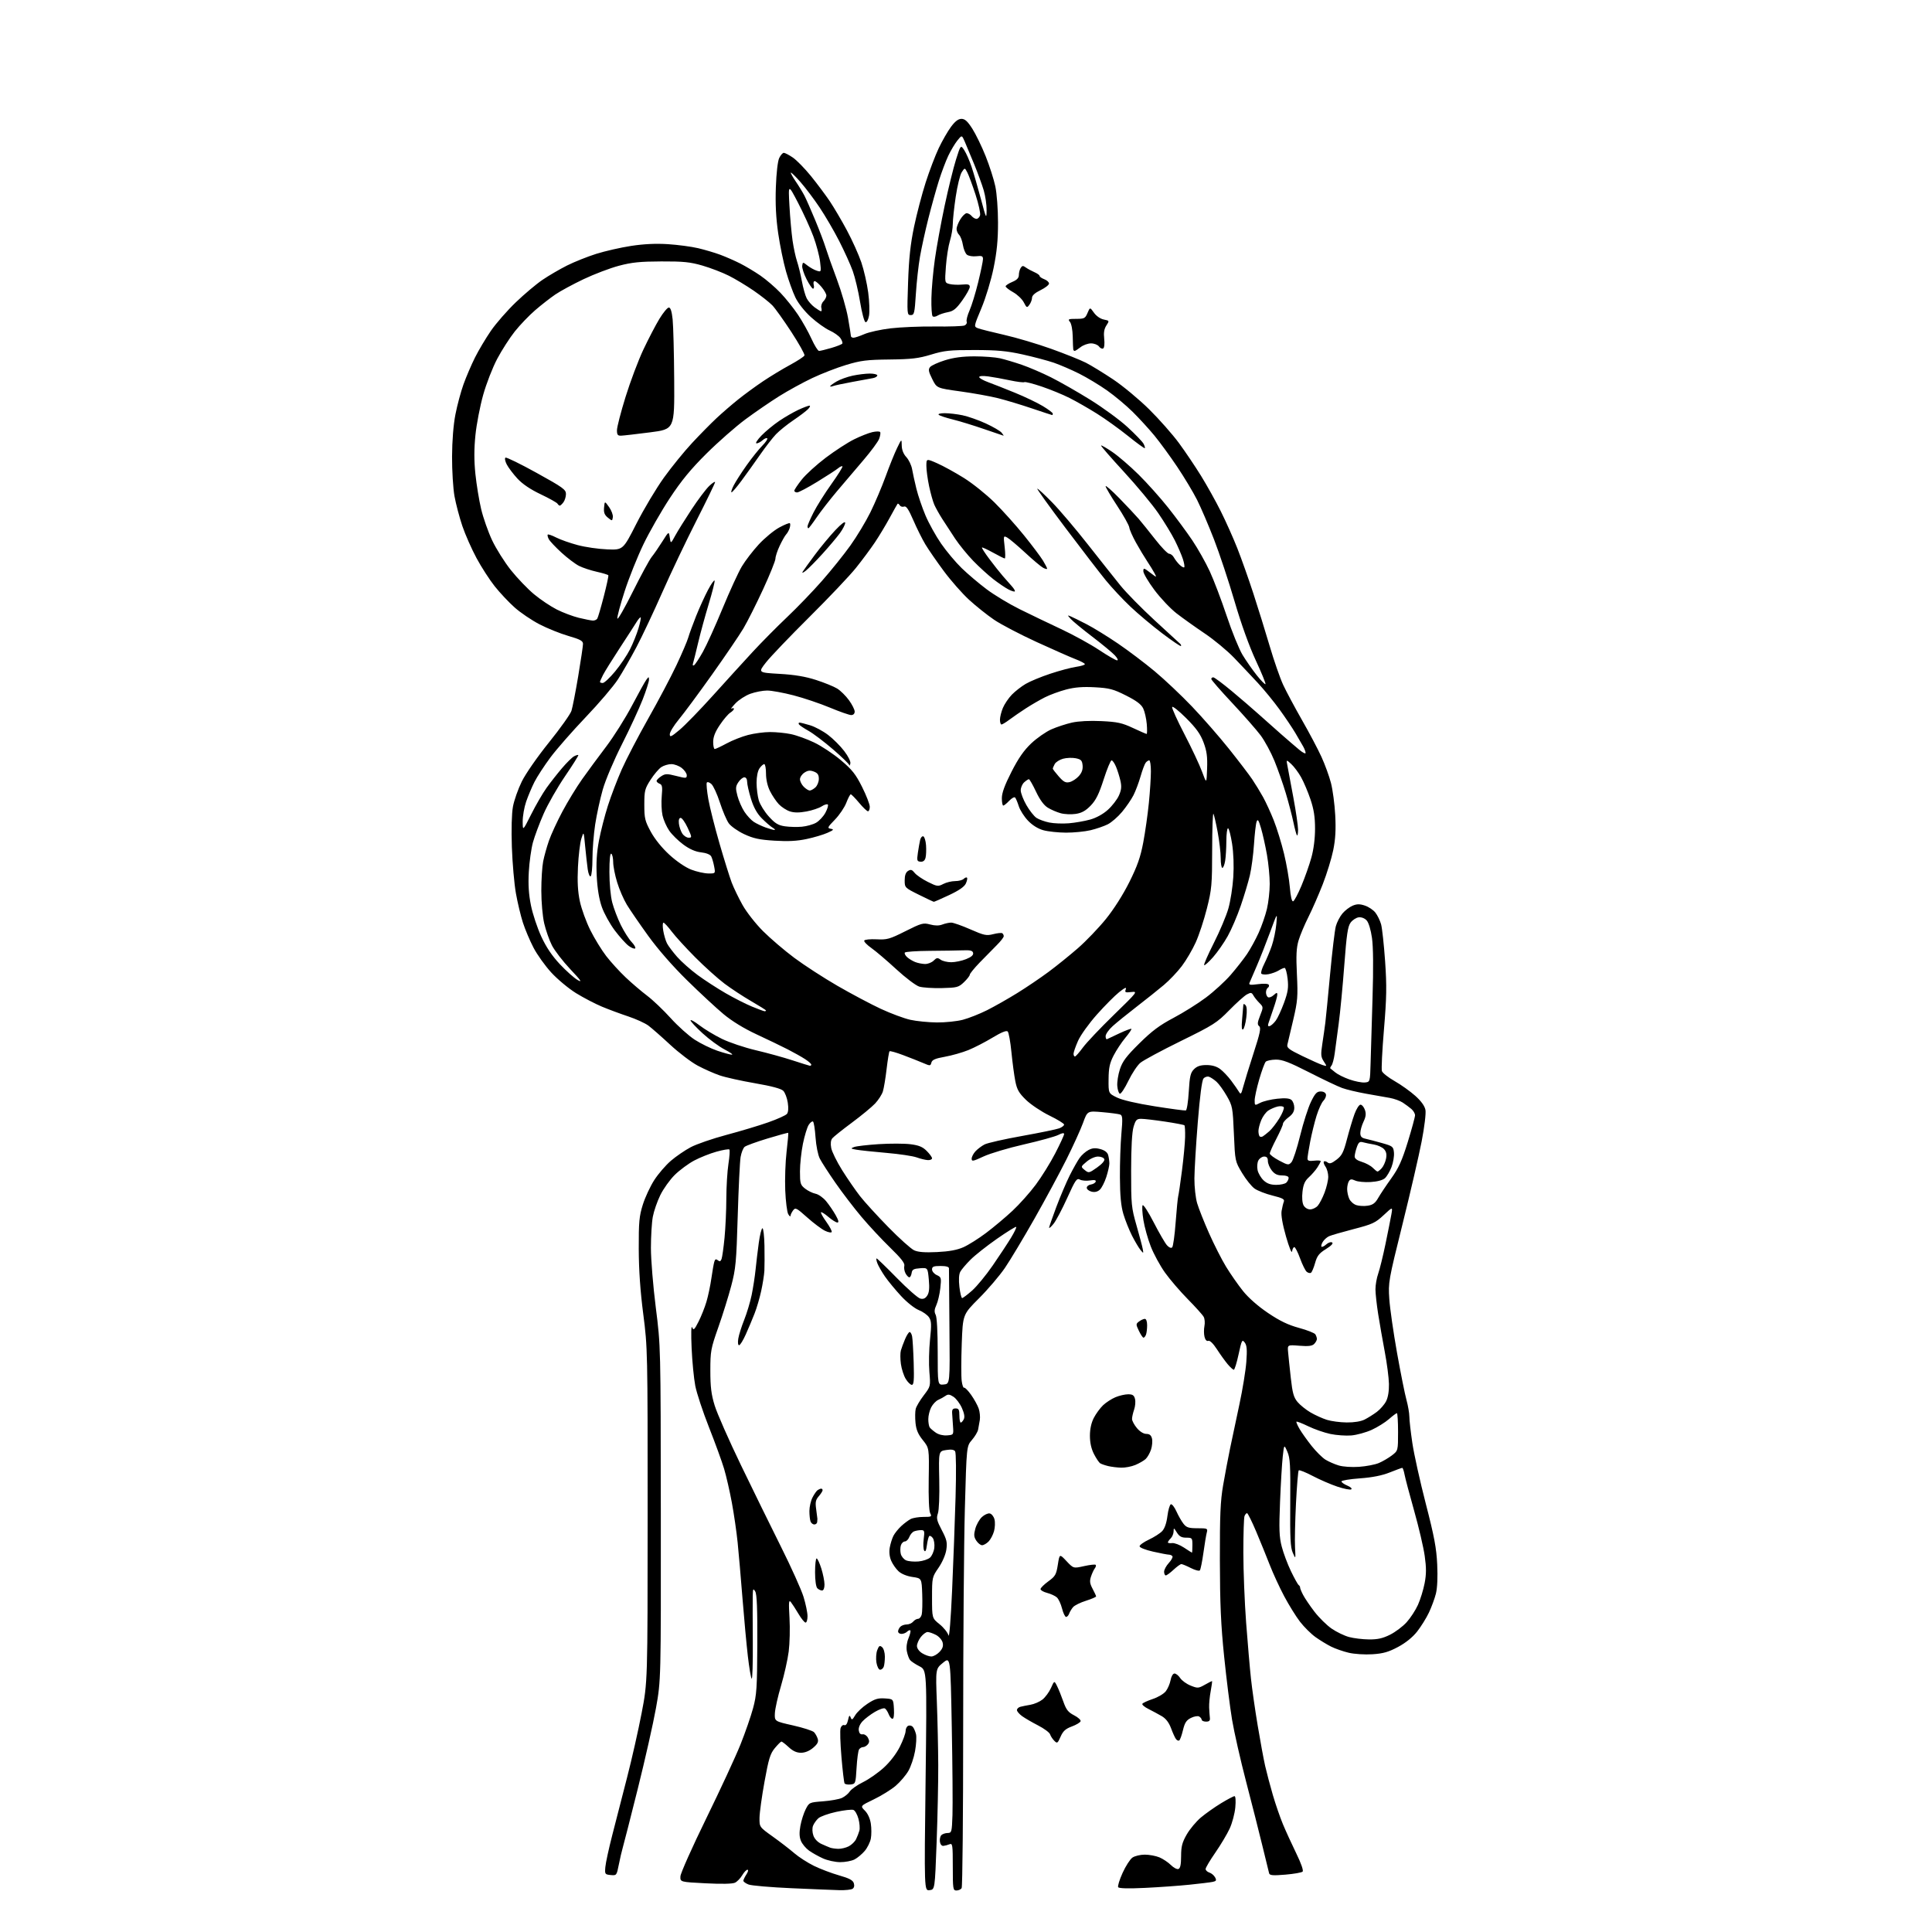 <?xml version="1.0" encoding="UTF-8" standalone="no"?>
<!-- Filename: b91f74ae8cb781493399756f58111da2be2bc437e7af33ee0703bc1e2b14f4c9.svg -->
<!-- Created with https://svgstud.io -->
<svg
  version="1.1"
  xmlns="http://www.w3.org/2000/svg"
  xmlns:xlink="http://www.w3.org/1999/xlink"
  xmlns:svg="http://www.w3.org/2000/svg"
  xmlns:rdf="http://www.w3.org/1999/02/22-rdf-syntax-ns#"
  xmlns:cc="http://creativecommons.org/ns#"
  xmlns:dc="http://purl.org/dc/elements/1.1/"
  viewBox="0 0 1024 1024"
  width="1024"
  height="1024"
  role="img"
  aria-labelledby="titleID descID"
>
  <title id="titleID">Cute zombie girl with big breast showing a peace sign with stars and moon in the background</title>
  <desc id="descID">AI-generated SVG illustration: Cute zombie girl with big breast showing a peace sign with stars and moon in the background, created on https://svgstud.io</desc>

  <rect width="100%" height="100%" fill="white" />


  <path stroke="none" fill="black" fill-rule="evenodd" d="M445.00,1001.83C441.98,1001.75 430.50,1001.28 419.50,1000.79C408.50,1000.30 398.26,999.42 396.75,998.83C395.24,998.24 394.00,997.35 394.00,996.84C394.00,996.34 394.73,994.82 395.62,993.46C396.52,992.08 396.77,991.00 396.17,991.00C395.59,991.00 394.34,992.31 393.39,993.92C392.44,995.53 390.73,997.30 389.58,997.86C388.26,998.51 382.58,998.63 374.00,998.19C360.50,997.50 360.50,997.50 360.64,994.50C360.71,992.85 366.89,979.00 374.36,963.73C381.83,948.45 389.98,930.85 392.47,924.62C394.97,918.38 397.97,909.73 399.14,905.39C401.05,898.35 401.29,894.70 401.39,871.50C401.47,852.63 401.17,844.95 400.28,843.50C399.20,841.73 399.05,842.01 398.96,846.00C398.90,848.48 398.92,859.49 399.00,870.49C399.08,881.48 398.81,890.15 398.41,889.74C398.00,889.34 397.09,883.94 396.37,877.75C395.66,871.56 394.37,857.73 393.52,847.00C392.67,836.27 391.52,823.00 390.96,817.50C390.40,812.00 389.03,802.55 387.91,796.50C386.79,790.45 384.94,782.35 383.79,778.50C382.64,774.65 379.04,764.75 375.78,756.50C372.52,748.25 369.25,738.35 368.51,734.50C367.76,730.65 366.89,721.65 366.57,714.50C366.23,706.91 366.34,702.33 366.84,703.50C367.60,705.26 368.01,704.89 370.24,700.50C371.64,697.75 373.52,693.02 374.42,690.00C375.32,686.98 376.51,681.35 377.05,677.50C377.60,673.65 378.30,669.69 378.61,668.70C379.03,667.35 379.49,667.17 380.47,667.97C381.43,668.78 381.94,668.61 382.43,667.33C382.79,666.38 383.51,661.31 384.02,656.05C384.53,650.80 384.96,641.41 384.97,635.19C384.99,628.97 385.49,620.72 386.09,616.86C386.69,613.00 386.91,609.58 386.59,609.26C386.27,608.94 383.19,609.45 379.76,610.41C376.32,611.36 370.99,613.49 367.92,615.12C364.85,616.76 360.22,620.18 357.64,622.72C355.06,625.27 351.62,630.08 349.98,633.42C348.35,636.77 346.56,641.92 346.01,644.89C345.45,647.85 345.00,655.31 345.00,661.47C345.00,667.63 346.17,681.85 347.59,693.08C350.18,713.50 350.18,713.50 350.25,802.00C350.32,890.50 350.32,890.50 347.69,905.27C346.24,913.39 341.87,932.74 337.99,948.27C334.10,963.80 330.52,977.85 330.02,979.50C329.53,981.15 328.61,985.11 327.98,988.31C326.85,994.02 326.78,994.11 323.67,993.81C320.63,993.51 320.51,993.34 320.85,989.54C321.03,987.35 322.70,979.70 324.54,972.54C326.38,965.37 329.92,951.62 332.39,942.00C334.87,932.38 338.33,917.08 340.07,908.00C343.25,891.50 343.25,891.50 343.26,803.00C343.28,716.05 343.23,714.19 340.94,696.50C339.36,684.29 338.59,673.19 338.55,662.00C338.51,647.65 338.79,644.58 340.72,638.46C341.93,634.59 344.67,628.72 346.80,625.42C348.93,622.13 352.89,617.54 355.59,615.23C358.29,612.91 363.00,609.69 366.06,608.06C369.11,606.43 377.66,603.48 385.06,601.51C392.45,599.54 402.42,596.55 407.22,594.85C412.02,593.16 416.46,591.16 417.09,590.40C417.82,589.51 417.98,587.38 417.54,584.44C417.16,581.92 416.08,579.08 415.14,578.14C414.01,577.01 408.93,575.65 400.16,574.14C392.85,572.88 384.42,571.01 381.42,569.97C378.41,568.94 373.17,566.61 369.78,564.80C366.39,562.99 359.84,558.02 355.23,553.75C350.63,549.48 345.43,544.92 343.68,543.61C341.93,542.30 337.12,540.10 333.00,538.73C328.88,537.36 322.57,535.02 319.00,533.53C315.43,532.04 309.26,528.82 305.30,526.38C301.35,523.93 295.44,519.01 292.17,515.44C288.90,511.87 284.65,505.93 282.74,502.23C280.82,498.53 278.30,492.57 277.15,489.00C276.00,485.43 274.33,478.45 273.45,473.50C272.56,468.55 271.60,457.52 271.30,449.00C270.98,439.51 271.20,431.17 271.88,427.50C272.49,424.20 274.59,418.23 276.55,414.24C278.59,410.10 284.79,401.17 290.99,393.47C296.97,386.04 302.32,378.51 302.89,376.73C303.46,374.95 305.07,366.69 306.47,358.36C307.86,350.04 309.00,342.35 309.00,341.27C309.00,339.68 307.52,338.88 301.25,337.06C296.99,335.83 290.09,333.05 285.93,330.89C281.77,328.73 275.84,324.72 272.76,321.97C269.68,319.22 264.93,314.17 262.21,310.74C259.48,307.31 255.14,300.58 252.56,295.79C249.98,291.00 246.60,283.35 245.05,278.79C243.51,274.23 241.64,267.12 240.89,263.00C240.15,258.88 239.57,249.43 239.60,242.00C239.64,233.62 240.31,225.16 241.38,219.69C242.32,214.84 244.25,207.64 245.67,203.69C247.09,199.73 249.83,193.35 251.75,189.50C253.68,185.65 257.49,179.26 260.21,175.30C262.94,171.35 268.87,164.56 273.38,160.24C277.88,155.91 284.26,150.54 287.54,148.32C290.82,146.09 296.65,142.69 300.50,140.75C304.35,138.82 311.32,136.03 316.00,134.55C320.68,133.08 329.00,131.18 334.50,130.34C341.23,129.31 347.61,129.00 354.00,129.41C359.23,129.75 366.43,130.70 370.00,131.54C373.57,132.38 378.87,133.95 381.77,135.03C384.67,136.11 389.40,138.18 392.27,139.63C395.15,141.09 399.98,143.97 403.00,146.05C406.02,148.12 410.80,152.22 413.62,155.16C416.43,158.10 420.65,163.36 422.98,166.86C425.32,170.36 428.53,176.10 430.12,179.61C431.72,183.13 433.51,186.00 434.11,186.00C434.70,186.00 437.62,185.30 440.58,184.43C443.54,183.57 446.18,182.52 446.44,182.10C446.70,181.67 446.24,180.37 445.42,179.19C444.60,178.02 442.03,176.21 439.72,175.16C437.40,174.11 432.93,170.92 429.79,168.06C426.44,165.02 423.05,160.73 421.58,157.68C420.20,154.83 417.97,148.62 416.61,143.87C415.25,139.13 413.38,130.01 412.45,123.60C411.28,115.50 410.90,108.07 411.22,99.23C411.49,91.65 412.21,85.39 413.00,83.75C413.73,82.24 414.82,81.00 415.43,81.00C416.04,81.00 418.18,82.12 420.19,83.48C422.20,84.85 426.50,89.24 429.75,93.23C432.99,97.23 437.49,103.24 439.75,106.58C442.00,109.93 446.14,116.95 448.93,122.18C451.73,127.41 455.14,135.00 456.52,139.05C457.89,143.09 459.53,150.26 460.16,154.99C460.79,159.71 460.98,165.27 460.59,167.35C460.18,169.55 459.40,170.97 458.72,170.74C458.08,170.53 456.80,165.72 455.87,160.07C454.95,154.41 453.19,147.02 451.98,143.64C450.76,140.26 447.54,133.14 444.82,127.81C442.10,122.48 437.42,114.45 434.42,109.97C431.42,105.48 426.84,99.41 424.25,96.47C421.66,93.53 419.37,91.29 419.17,91.49C418.97,91.69 420.14,93.80 421.76,96.18C423.39,98.56 425.49,102.00 426.43,103.83C427.37,105.67 429.94,111.52 432.14,116.83C434.35,122.15 436.83,128.71 437.66,131.42C438.50,134.12 441.15,141.62 443.57,148.07C445.98,154.52 448.64,163.73 449.48,168.53C450.31,173.33 451.00,177.65 451.00,178.13C451.00,178.61 451.62,179.00 452.37,179.00C453.13,179.00 455.72,178.14 458.12,177.09C460.53,176.03 466.77,174.66 472.00,174.03C477.23,173.41 487.80,172.96 495.50,173.05C503.20,173.14 510.26,172.90 511.19,172.52C512.11,172.14 512.64,171.23 512.36,170.49C512.07,169.75 512.76,167.08 513.88,164.55C515.00,162.02 517.06,155.29 518.46,149.59C519.85,143.89 521.00,138.37 521.00,137.31C521.00,135.72 520.42,135.47 517.49,135.81C515.55,136.04 513.30,135.66 512.48,134.98C511.65,134.30 510.70,131.97 510.35,129.80C510.01,127.64 509.11,125.25 508.36,124.50C507.61,123.76 507.00,122.32 507.00,121.32C507.01,120.32 507.90,118.04 508.99,116.25C510.08,114.46 511.60,113.00 512.36,113.00C513.13,113.00 514.32,113.67 515.00,114.50C515.68,115.33 516.83,116.00 517.56,116.00C518.28,116.00 519.13,115.17 519.45,114.15C519.78,113.13 518.69,108.18 517.05,103.14C515.40,98.10 513.44,92.81 512.70,91.40C511.35,88.82 511.35,88.82 509.73,91.28C508.85,92.64 507.42,98.47 506.56,104.25C505.70,110.03 505.00,116.54 505.00,118.72C505.00,120.90 504.32,124.89 503.50,127.59C502.67,130.29 501.70,136.41 501.35,141.19C500.71,149.89 500.71,149.89 503.34,150.55C504.79,150.91 507.78,151.04 509.99,150.83C513.17,150.53 514.00,150.78 514.00,152.06C514.00,152.95 512.21,156.17 510.03,159.22C506.83,163.69 505.35,164.90 502.41,165.45C500.40,165.83 497.93,166.65 496.92,167.28C495.92,167.91 494.73,168.06 494.30,167.62C493.86,167.18 493.57,162.89 493.66,158.08C493.74,153.26 494.57,143.97 495.50,137.41C496.42,130.86 498.76,118.08 500.69,109.00C502.62,99.92 505.32,88.95 506.69,84.61C509.18,76.72 509.18,76.72 511.08,79.61C512.13,81.20 513.88,85.20 514.98,88.50C516.08,91.80 518.30,99.45 519.91,105.50C522.71,115.99 522.85,116.27 522.92,111.43C522.97,108.64 522.28,103.92 521.41,100.93C520.53,97.94 518.24,91.67 516.32,87.00C514.40,82.33 512.15,76.93 511.32,75.01C509.80,71.51 509.80,71.51 507.40,74.51C506.09,76.15 503.93,79.78 502.61,82.56C501.29,85.34 499.04,91.31 497.61,95.83C496.19,100.35 493.69,109.33 492.06,115.77C490.43,122.22 488.43,131.32 487.62,136.00C486.80,140.68 485.82,149.56 485.43,155.75C484.77,166.10 484.56,167.00 482.71,167.00C480.76,167.00 480.73,166.54 481.30,149.75C481.74,136.87 482.55,129.37 484.48,120.14C485.90,113.34 488.68,102.76 490.65,96.64C492.62,90.51 495.73,82.35 497.56,78.50C499.39,74.65 502.30,69.59 504.03,67.25C506.22,64.28 507.90,63.00 509.60,63.00C511.43,63.00 512.84,64.28 515.37,68.25C517.21,71.14 520.38,77.67 522.41,82.76C524.45,87.85 526.75,95.05 527.54,98.76C528.34,102.53 528.97,111.01 528.97,118.00C528.98,127.21 528.36,133.53 526.63,142.00C525.30,148.51 522.51,157.75 520.19,163.29C516.10,173.09 516.10,173.09 518.30,173.96C519.51,174.44 525.76,176.02 532.19,177.48C538.62,178.93 549.87,182.28 557.19,184.90C564.51,187.53 572.79,190.85 575.58,192.27C578.38,193.70 584.88,197.69 590.04,201.13C595.19,204.58 603.76,211.70 609.08,216.95C614.39,222.20 621.48,230.23 624.83,234.78C628.18,239.33 633.46,247.17 636.56,252.18C639.66,257.20 644.39,265.67 647.05,271.00C649.72,276.34 653.66,285.15 655.81,290.60C657.96,296.04 661.78,306.80 664.29,314.50C666.80,322.20 670.71,334.80 672.98,342.50C675.24,350.20 678.45,359.41 680.10,362.97C681.75,366.52 686.24,374.92 690.07,381.63C693.91,388.33 698.56,397.12 700.40,401.16C702.25,405.20 704.52,411.43 705.44,415.00C706.37,418.57 707.39,426.25 707.70,432.05C708.11,439.72 707.82,444.76 706.65,450.56C705.76,454.94 703.26,463.07 701.10,468.63C698.93,474.19 695.50,482.04 693.47,486.07C691.43,490.10 689.10,495.67 688.27,498.45C687.10,502.38 686.90,506.39 687.39,516.50C687.96,528.25 687.77,530.56 685.45,540.50C684.04,546.55 682.65,552.43 682.36,553.57C681.91,555.33 683.06,556.22 690.18,559.67C694.77,561.89 699.62,564.06 700.96,564.49C703.40,565.26 703.40,565.26 701.62,562.55C700.07,560.18 699.98,558.98 700.87,553.17C701.44,549.50 702.15,544.48 702.46,542.00C702.77,539.52 703.91,527.88 705.00,516.13C706.09,504.38 707.45,493.03 708.02,490.92C708.59,488.82 710.16,485.78 711.51,484.18C712.86,482.57 715.29,480.71 716.92,480.03C719.21,479.08 720.69,479.07 723.43,479.98C725.37,480.62 727.87,482.29 728.97,483.69C730.07,485.09 731.43,487.87 732.00,489.87C732.56,491.86 733.52,500.65 734.13,509.39C735.05,522.70 734.95,528.60 733.53,545.59C732.59,556.75 732.10,566.70 732.44,567.69C732.77,568.69 735.81,571.08 739.18,573.00C742.56,574.92 747.48,578.44 750.13,580.81C753.30,583.66 755.13,586.21 755.52,588.31C755.86,590.12 754.98,597.35 753.50,605.00C752.07,612.42 747.49,632.23 743.32,649.00C735.93,678.77 735.77,679.71 736.36,688.50C736.69,693.45 738.54,706.27 740.45,717.00C742.37,727.73 744.62,738.98 745.46,742.00C746.29,745.02 746.98,749.02 746.99,750.87C746.99,752.73 747.71,759.03 748.58,764.87C749.44,770.72 752.65,785.17 755.70,797.00C760.20,814.41 761.35,820.54 761.75,829.22C762.07,835.89 761.80,841.72 761.06,844.66C760.41,847.27 758.74,851.78 757.36,854.70C755.98,857.62 753.15,862.16 751.08,864.79C748.67,867.83 745.01,870.78 740.95,872.94C735.93,875.62 733.11,876.42 727.41,876.79C723.36,877.05 717.87,876.70 714.85,875.99C711.91,875.30 707.70,873.83 705.50,872.73C703.30,871.63 699.58,869.36 697.23,867.68C694.88,866.00 691.20,862.35 689.05,859.57C686.90,856.78 683.11,850.67 680.63,846.00C678.15,841.33 674.73,833.90 673.02,829.50C671.31,825.10 668.06,817.11 665.80,811.75C663.53,806.39 661.35,802.00 660.95,802.00C660.54,802.00 659.94,802.71 659.61,803.58C659.27,804.45 659.00,813.11 659.00,822.83C659.00,832.55 659.67,849.34 660.48,860.14C661.30,870.94 662.44,884.21 663.03,889.64C663.61,895.06 665.21,906.25 666.59,914.50C667.96,922.75 669.75,932.42 670.56,936.00C671.38,939.58 673.21,946.50 674.64,951.40C676.07,956.29 678.47,963.26 679.99,966.90C681.50,970.53 684.68,977.45 687.03,982.29C689.64,987.63 690.96,991.44 690.41,991.99C689.90,992.50 685.79,993.22 681.27,993.60C674.66,994.15 672.97,994.01 672.66,992.89C672.45,992.13 670.87,985.65 669.14,978.50C667.41,971.35 663.53,956.05 660.51,944.50C657.49,932.95 654.13,918.10 653.02,911.50C651.92,904.90 650.03,889.83 648.82,878.00C647.10,861.29 646.60,849.93 646.56,827.00C646.51,803.08 646.84,795.56 648.28,787.22C649.25,781.56 650.91,772.79 651.96,767.72C653.00,762.65 655.24,752.11 656.92,744.30C658.60,736.49 660.25,726.37 660.58,721.80C661.06,715.33 660.87,713.07 659.72,711.56C658.36,709.77 658.12,710.24 656.48,717.81C655.51,722.31 654.37,726.00 653.94,726.00C653.52,726.00 652.06,724.67 650.68,723.04C649.31,721.41 646.74,717.84 644.98,715.11C643.02,712.09 641.24,710.35 640.42,710.67C639.59,710.99 638.83,710.19 638.42,708.55C638.06,707.11 638.04,704.56 638.37,702.88C638.71,701.21 638.54,699.00 637.99,697.98C637.45,696.96 633.67,692.76 629.60,688.63C625.53,684.51 620.07,678.15 617.47,674.51C614.87,670.86 611.47,664.61 609.92,660.61C608.36,656.61 606.61,650.31 606.02,646.62C605.43,642.92 605.24,639.41 605.61,638.82C605.98,638.23 608.62,642.30 611.48,647.87C614.34,653.43 617.51,658.90 618.52,660.02C619.65,661.27 620.71,661.69 621.28,661.12C621.79,660.61 622.62,654.63 623.12,647.84C623.63,641.05 624.24,634.83 624.48,634.00C624.72,633.17 625.61,627.10 626.46,620.50C627.31,613.90 628.06,605.90 628.13,602.72C628.20,599.53 628.04,596.71 627.77,596.44C627.50,596.16 622.87,595.28 617.48,594.47C612.08,593.66 606.41,593.00 604.88,593.00C602.45,593.00 601.91,593.56 600.81,597.25C599.98,600.02 599.53,608.11 599.52,620.50C599.50,638.45 599.66,640.05 602.37,649.50C603.94,655.00 605.43,660.62 605.68,662.00C606.12,664.45 606.10,664.46 604.48,662.50C603.58,661.40 601.56,658.00 600.00,654.95C598.45,651.89 596.38,646.72 595.41,643.45C594.14,639.14 593.63,633.77 593.58,624.00C593.53,616.58 593.89,606.18 594.36,600.90C595.08,592.79 594.98,591.21 593.73,590.73C592.92,590.42 588.67,589.85 584.30,589.47C576.35,588.77 576.35,588.77 574.04,595.14C572.77,598.64 568.81,607.34 565.24,614.49C561.67,621.63 554.02,635.81 548.25,645.99C542.47,656.17 535.45,667.88 532.64,672.00C529.83,676.12 523.65,683.37 518.92,688.10C510.31,696.70 510.31,696.70 509.74,712.29C509.43,720.87 509.42,729.70 509.72,731.92C510.01,734.14 510.58,735.76 510.98,735.51C511.38,735.26 513.05,736.96 514.70,739.28C516.34,741.60 518.16,744.89 518.74,746.59C519.31,748.29 519.58,750.99 519.33,752.59C519.08,754.19 518.67,756.50 518.42,757.73C518.18,758.96 516.69,761.43 515.13,763.23C512.30,766.50 512.30,766.50 511.40,799.50C510.90,817.65 510.50,870.08 510.50,916.00C510.50,961.92 510.14,1000.06 509.69,1000.75C509.25,1001.44 508.01,1002.00 506.94,1002.00C505.12,1002.00 505.00,1001.21 505.00,989.39C505.00,977.78 504.86,976.84 503.25,977.50C502.29,977.90 500.83,978.28 500.00,978.36C499.13,978.44 498.36,977.51 498.17,976.13C497.98,974.83 498.33,973.27 498.94,972.66C499.54,972.06 501.05,971.54 502.27,971.53C504.39,971.50 504.52,971.05 504.83,962.00C505.01,956.77 504.85,935.76 504.46,915.29C503.77,878.08 503.77,878.08 499.83,881.29C495.88,884.50 495.88,884.50 496.55,902.00C496.92,911.62 497.25,926.70 497.29,935.50C497.33,944.30 496.94,962.75 496.43,976.50C495.50,1001.50 495.50,1001.50 492.68,1001.82C489.85,1002.15 489.85,1002.15 490.58,943.67C491.30,885.20 491.30,885.20 487.33,883.17C485.15,882.06 482.90,880.55 482.32,879.82C481.75,879.10 481.00,877.01 480.65,875.19C480.27,873.15 480.60,870.50 481.53,868.28C482.35,866.31 482.79,864.45 482.50,864.16C482.21,863.87 481.43,864.17 480.78,864.82C480.13,865.47 478.79,866.00 477.80,866.00C476.81,866.00 476.00,865.42 476.00,864.70C476.00,863.99 476.54,862.86 477.20,862.20C477.86,861.54 479.38,861.00 480.58,861.00C481.78,861.00 483.32,860.33 484.00,859.50C484.68,858.67 485.86,858.00 486.60,858.00C487.35,858.00 488.22,856.99 488.53,855.75C488.84,854.51 488.96,849.68 488.80,845.01C488.50,836.52 488.50,836.52 483.64,835.83C480.69,835.41 477.78,834.22 476.26,832.82C474.87,831.54 473.11,829.01 472.34,827.20C471.44,825.09 471.17,822.55 471.60,820.20C471.97,818.16 472.84,815.38 473.54,814.00C474.25,812.62 476.10,810.32 477.66,808.87C479.22,807.43 481.48,805.74 482.68,805.12C483.89,804.50 486.94,804.00 489.47,804.00C493.73,804.00 493.99,803.85 493.02,802.04C492.38,800.84 492.08,793.77 492.24,783.79C492.50,767.50 492.50,767.50 489.11,763.28C486.57,760.12 485.59,757.80 485.23,754.08C484.97,751.35 485.02,748.04 485.35,746.73C485.68,745.42 487.59,742.21 489.60,739.58C493.24,734.80 493.24,734.80 492.59,727.15C492.23,722.94 492.38,715.23 492.93,710.02C493.77,702.07 493.68,700.17 492.42,698.24C491.60,696.98 489.15,695.24 486.97,694.37C484.74,693.48 480.65,690.23 477.55,686.88C474.53,683.62 470.71,678.98 469.04,676.56C467.37,674.13 465.57,670.99 465.03,669.58C464.49,668.16 464.31,667.00 464.63,667.00C464.95,667.00 469.78,671.67 475.36,677.37C480.94,683.07 486.53,687.98 487.78,688.28C489.41,688.67 490.47,688.21 491.47,686.66C492.48,685.10 492.71,682.74 492.29,678.20C491.71,671.90 491.71,671.90 487.61,672.20C484.22,672.45 483.44,672.89 483.18,674.75C483.00,675.99 482.46,677.00 481.97,677.00C481.47,677.00 480.56,676.05 479.95,674.90C479.33,673.74 479.04,671.95 479.31,670.91C479.67,669.55 477.62,666.92 471.80,661.27C467.39,656.99 460.53,649.63 456.54,644.89C452.56,640.16 446.36,632.06 442.78,626.89C439.19,621.73 435.48,615.97 434.52,614.10C433.54,612.16 432.56,607.30 432.25,602.82C431.95,598.48 431.35,594.71 430.90,594.44C430.45,594.16 429.43,594.96 428.62,596.22C427.81,597.47 426.44,601.97 425.57,606.21C424.71,610.45 424.00,617.05 424.00,620.89C424.00,627.28 424.22,628.03 426.72,630.00C428.22,631.18 430.71,632.39 432.26,632.70C433.81,633.01 436.33,634.79 437.86,636.65C439.39,638.51 441.66,641.82 442.89,644.01C444.46,646.81 444.74,647.99 443.81,647.96C443.09,647.94 440.95,646.60 439.06,644.98C437.17,643.36 435.41,642.26 435.14,642.52C434.88,642.79 436.12,645.04 437.91,647.52C439.69,650.01 441.01,652.46 440.83,652.97C440.65,653.49 439.02,653.19 437.22,652.32C435.42,651.44 431.17,648.25 427.80,645.24C422.08,640.14 421.56,639.88 420.33,641.57C419.60,642.57 418.99,643.86 418.97,644.44C418.95,645.02 418.42,644.60 417.78,643.51C417.15,642.41 416.43,636.72 416.19,630.87C415.95,625.01 416.27,615.83 416.90,610.47C417.53,605.11 417.93,600.60 417.78,600.45C417.62,600.30 412.69,601.64 406.80,603.43C400.92,605.21 395.46,607.20 394.67,607.85C393.89,608.51 392.93,610.94 392.53,613.27C392.14,615.60 391.45,629.65 391.01,644.50C390.29,668.97 389.97,672.44 387.58,681.50C386.13,687.00 383.05,696.90 380.72,703.50C376.74,714.81 376.50,716.13 376.50,726.50C376.50,735.15 376.99,739.10 378.81,745.00C380.07,749.12 386.32,763.30 392.69,776.50C399.07,789.70 408.66,809.27 414.03,820.00C419.39,830.73 424.73,842.58 425.89,846.36C427.05,850.13 428.00,854.74 428.00,856.61C428.00,858.47 427.54,860.00 426.98,860.00C426.41,860.00 424.72,857.93 423.23,855.41C421.73,852.88 419.91,850.07 419.19,849.16C418.08,847.77 417.97,849.13 418.45,857.50C418.77,863.00 418.58,871.02 418.03,875.33C417.48,879.63 415.65,887.79 413.97,893.46C412.28,899.13 410.81,905.69 410.70,908.03C410.50,912.30 410.50,912.30 420.33,914.51C425.73,915.73 430.75,917.35 431.47,918.11C432.19,918.88 433.07,920.46 433.42,921.64C433.90,923.24 433.30,924.41 430.95,926.39C428.97,928.06 426.65,929.00 424.53,929.00C422.22,929.00 420.23,928.09 418.00,926.00C416.23,924.35 414.50,923.03 414.14,923.07C413.79,923.11 412.22,924.69 410.65,926.57C408.24,929.48 407.41,932.17 405.22,944.25C403.79,952.09 402.60,960.72 402.56,963.43C402.50,968.37 402.50,968.37 409.59,973.43C413.49,976.22 418.61,980.17 420.97,982.21C423.33,984.25 428.02,987.27 431.38,988.93C434.75,990.58 440.73,992.85 444.69,993.98C450.11,995.52 452.04,996.54 452.54,998.13C452.96,999.46 452.71,1000.57 451.86,1001.11C451.11,1001.58 448.02,1001.90 445.00,1001.83zM606.89,1000.62C597.98,1001.05 593.07,1000.92 592.66,1000.25C592.31,999.69 593.36,996.28 594.99,992.69C596.62,989.09 598.96,985.44 600.20,984.57C601.43,983.71 604.38,983.00 606.75,983.00C609.12,983.00 612.62,983.65 614.52,984.44C616.42,985.24 619.16,987.07 620.60,988.51C622.04,989.95 623.85,990.89 624.61,990.60C625.59,990.22 626.00,988.21 626.01,983.78C626.02,978.65 626.57,976.55 628.99,972.31C630.63,969.46 634.01,965.41 636.50,963.31C639.00,961.22 643.81,957.81 647.20,955.75C650.59,953.69 653.79,952.00 654.32,952.00C654.88,952.00 655.06,954.45 654.74,957.94C654.44,961.21 653.10,966.27 651.75,969.19C650.40,972.11 646.98,977.84 644.15,981.93C641.32,986.01 639.00,989.92 639.00,990.61C639.00,991.30 639.90,992.15 641.00,992.50C642.10,992.85 643.46,993.99 644.02,995.04C644.87,996.63 644.66,997.03 642.77,997.43C641.52,997.69 636.00,998.37 630.50,998.93C625.00,999.50 614.38,1000.26 606.89,1000.62zM445.30,986.98C442.66,986.97 438.55,986.07 436.18,984.99C433.80,983.92 430.49,982.06 428.82,980.87C427.15,979.68 425.22,977.38 424.54,975.76C423.65,973.65 423.57,971.38 424.23,967.71C424.75,964.90 426.00,960.96 427.03,958.95C428.86,955.35 428.99,955.29 436.19,954.74C440.21,954.44 444.73,953.63 446.24,952.94C447.74,952.25 449.62,950.71 450.41,949.50C451.20,948.30 454.35,946.08 457.42,944.58C460.49,943.08 465.45,939.61 468.45,936.87C471.78,933.83 475.08,929.52 476.95,925.79C478.63,922.43 480.00,918.68 480.00,917.45C480.00,916.22 480.64,914.97 481.43,914.67C482.21,914.37 483.30,914.66 483.85,915.32C484.39,915.97 485.13,917.68 485.49,919.11C485.85,920.53 485.63,924.58 485.00,928.10C484.37,931.62 482.77,936.37 481.43,938.67C480.10,940.96 477.10,944.48 474.76,946.49C472.42,948.50 467.22,951.73 463.21,953.66C455.91,957.18 455.91,957.18 458.41,959.68C459.95,961.22 461.16,963.87 461.56,966.58C461.93,969.00 461.93,972.55 461.57,974.46C461.21,976.38 459.76,979.32 458.34,981.01C456.92,982.69 454.49,984.73 452.93,985.54C451.37,986.34 447.94,986.99 445.30,986.98zM444.30,979.92C445.84,979.96 448.33,979.36 449.84,978.59C451.34,977.81 453.09,976.12 453.72,974.84C454.36,973.55 455.15,971.51 455.49,970.30C455.83,969.09 455.61,966.25 455.00,964.00C454.39,961.74 453.19,959.63 452.33,959.30C451.47,958.97 447.38,959.43 443.23,960.33C439.08,961.23 434.81,962.76 433.73,963.74C432.65,964.71 431.39,966.50 430.92,967.71C430.43,969.01 430.50,971.15 431.11,972.88C431.73,974.67 433.39,976.41 435.32,977.30C437.07,978.10 439.18,979.00 440.00,979.30C440.82,979.60 442.76,979.88 444.30,979.92zM450.84,945.81C449.38,945.98 447.94,945.72 447.64,945.23C447.34,944.74 446.59,938.42 445.98,931.18C445.36,923.94 445.16,917.08 445.52,915.94C445.89,914.78 446.76,914.08 447.48,914.35C448.31,914.67 449.03,913.70 449.47,911.68C450.02,909.17 450.31,908.87 450.86,910.27C451.45,911.80 451.78,911.65 453.27,909.12C454.22,907.50 457.13,904.77 459.74,903.05C463.60,900.49 465.31,899.96 468.99,900.20C473.50,900.50 473.50,900.50 473.80,905.75C473.99,909.02 473.70,911.00 473.03,911.00C472.44,911.00 471.54,909.92 471.04,908.60C470.53,907.28 469.63,905.89 469.03,905.52C468.43,905.15 466.04,905.96 463.72,907.33C461.40,908.69 458.45,910.93 457.17,912.31C455.75,913.83 454.96,915.72 455.17,917.15C455.39,918.71 456.07,919.41 457.20,919.22C458.13,919.06 459.40,919.88 460.02,921.03C460.86,922.60 460.84,923.49 459.95,924.56C459.29,925.35 458.16,926.00 457.44,926.00C456.71,926.00 455.75,926.56 455.31,927.25C454.86,927.94 454.27,932.33 454.00,937.00C453.51,945.31 453.44,945.51 450.84,945.81zM562.13,920.48C560.56,924.04 560.33,924.19 558.79,922.64C557.88,921.73 556.88,920.20 556.57,919.24C556.27,918.28 553.42,916.17 550.26,914.54C547.09,912.91 543.26,910.69 541.75,909.60C540.24,908.51 539.00,907.06 539.00,906.38C539.00,905.69 539.79,904.92 540.75,904.65C541.71,904.39 544.14,903.90 546.15,903.56C548.16,903.22 551.02,901.98 552.52,900.80C554.02,899.62 556.05,896.87 557.03,894.69C558.80,890.72 558.80,890.72 560.25,893.61C561.05,895.20 562.55,898.91 563.58,901.85C565.12,906.22 566.17,907.55 569.30,909.15C571.41,910.23 572.95,911.65 572.73,912.30C572.51,912.96 570.42,914.21 568.08,915.07C564.76,916.30 563.44,917.50 562.13,920.48zM625.01,922.49C624.58,922.76 623.80,922.42 623.29,921.74C622.77,921.06 621.59,918.48 620.68,916.00C619.55,912.97 617.95,910.88 615.75,909.59C613.96,908.55 610.80,906.84 608.72,905.80C606.63,904.77 605.18,903.52 605.48,903.04C605.78,902.55 608.26,901.41 611.00,900.50C613.74,899.59 616.83,897.76 617.87,896.43C618.92,895.10 620.07,892.44 620.43,890.51C620.82,888.44 621.68,887.00 622.52,887.00C623.31,887.00 624.67,888.09 625.54,889.42C626.41,890.74 628.89,892.54 631.05,893.40C634.75,894.88 635.19,894.86 638.52,892.99C640.47,891.89 642.20,891.00 642.38,891.00C642.56,891.00 642.25,893.36 641.71,896.25C641.16,899.14 640.79,903.08 640.87,905.00C640.96,906.92 641.13,909.40 641.26,910.50C641.44,911.98 640.91,912.50 639.25,912.50C638.01,912.50 636.97,912.05 636.93,911.50C636.89,910.95 636.27,910.17 635.55,909.77C634.83,909.36 632.88,909.71 631.21,910.54C628.81,911.74 627.94,913.07 626.99,917.03C626.34,919.77 625.45,922.22 625.01,922.49zM466.48,885.00C465.75,885.00 464.89,883.33 464.53,881.21C464.18,879.12 464.37,876.14 464.96,874.60C465.85,872.26 466.28,871.99 467.52,873.01C468.35,873.71 469.00,875.91 469.00,878.04C469.00,880.13 468.73,882.55 468.39,883.42C468.06,884.29 467.20,885.00 466.48,885.00zM493.58,877.97C494.72,877.99 496.68,876.90 497.95,875.56C499.63,873.76 500.08,872.43 499.61,870.57C499.26,869.18 497.65,867.35 496.04,866.52C494.42,865.68 492.43,865.00 491.62,865.00C490.81,865.00 489.21,866.19 488.07,867.63C486.93,869.08 486.00,871.23 486.00,872.40C486.00,873.65 487.14,875.24 488.75,876.24C490.26,877.18 492.43,877.96 493.58,877.97zM504.63,843.00C505.28,828.42 506.11,806.15 506.47,793.50C506.85,780.32 506.75,769.95 506.23,769.21C505.62,768.33 504.09,768.12 501.42,768.55C497.50,769.17 497.50,769.17 497.82,784.16C498.01,792.85 497.71,800.39 497.11,802.12C496.22,804.68 496.51,805.94 499.16,810.99C501.81,816.05 502.15,817.53 501.57,821.41C501.17,824.07 499.46,828.01 497.44,830.95C494.04,835.90 494.00,836.07 494.00,846.81C494.00,857.67 494.00,857.67 497.99,860.87C500.19,862.64 502.31,865.30 502.71,866.79C503.14,868.35 503.95,858.26 504.63,843.00zM725.55,868.93C730.14,868.98 732.85,868.38 736.74,866.44C739.56,865.04 743.53,862.05 745.55,859.81C747.57,857.57 750.27,853.44 751.54,850.62C752.81,847.80 754.40,842.66 755.07,839.19C756.01,834.33 756.02,830.99 755.13,824.69C754.50,820.18 751.98,809.43 749.54,800.78C747.10,792.14 744.80,783.48 744.44,781.53C744.08,779.59 743.53,778.00 743.22,778.00C742.91,778.00 739.92,779.09 736.58,780.43C732.45,782.07 727.37,783.08 720.75,783.56C715.39,783.95 711.00,784.68 711.00,785.19C711.00,785.69 712.41,786.69 714.13,787.41C715.89,788.15 716.78,789.02 716.18,789.39C715.59,789.76 712.27,789.10 708.80,787.94C705.34,786.78 699.45,784.23 695.72,782.27C691.99,780.32 688.67,778.99 688.35,779.32C688.02,779.65 687.37,787.49 686.90,796.75C686.43,806.01 686.20,816.49 686.39,820.04C686.73,826.50 686.73,826.50 685.20,823.00C683.95,820.14 683.71,815.25 683.86,796.42C684.01,776.50 683.80,772.80 682.32,769.42C680.60,765.50 680.60,765.50 679.88,772.00C679.48,775.58 678.84,786.38 678.45,796.00C677.86,810.49 678.01,814.57 679.34,819.70C680.22,823.12 682.41,828.97 684.20,832.70C686.00,836.44 687.85,839.78 688.32,840.11C688.79,840.45 689.12,841.02 689.07,841.37C689.01,841.73 689.71,843.48 690.63,845.26C691.54,847.04 694.27,851.08 696.69,854.23C699.11,857.39 703.21,861.42 705.79,863.20C708.38,864.98 712.52,866.98 715.00,867.65C717.47,868.32 722.22,868.90 725.55,868.93zM565.05,857.00C564.49,857.00 563.53,855.00 562.91,852.56C562.30,850.12 561.05,847.46 560.15,846.65C559.24,845.83 556.92,844.77 555.00,844.27C553.08,843.78 551.50,842.87 551.50,842.26C551.50,841.65 553.36,839.80 555.62,838.16C559.33,835.47 559.84,834.59 560.67,829.34C561.58,823.50 561.58,823.50 565.26,827.42C568.94,831.33 568.94,831.33 574.55,830.08C577.63,829.39 580.41,829.08 580.72,829.39C581.03,829.70 580.84,830.53 580.29,831.23C579.74,831.93 578.83,833.87 578.27,835.55C577.45,837.99 577.61,839.29 579.08,842.05C580.09,843.95 580.94,845.78 580.96,846.11C580.98,846.45 578.57,847.49 575.60,848.43C572.63,849.36 569.55,850.88 568.75,851.81C567.96,852.74 567.02,854.29 566.68,855.25C566.34,856.21 565.61,857.00 565.05,857.00zM435.70,843.00C434.98,843.00 433.86,842.46 433.20,841.80C432.49,841.09 432.00,837.64 432.00,833.30C432.00,829.28 432.37,826.00 432.82,826.00C433.27,826.00 434.39,828.40 435.32,831.34C436.24,834.27 437.00,838.10 437.00,839.84C437.00,841.77 436.49,843.00 435.70,843.00zM617.89,835.00C617.40,835.00 617.00,834.12 617.00,833.05C617.00,831.98 618.12,829.90 619.48,828.43C620.85,826.95 621.72,825.35 621.42,824.87C621.13,824.39 620.29,824.00 619.56,824.00C618.84,824.00 615.04,823.28 611.12,822.39C607.06,821.47 604.00,820.26 604.00,819.56C604.00,818.89 606.24,817.29 608.98,816.01C611.71,814.73 614.87,812.70 615.99,811.51C617.29,810.13 618.30,807.21 618.76,803.50C619.17,800.29 619.99,797.50 620.59,797.30C621.18,797.11 622.52,798.82 623.55,801.11C624.58,803.40 626.26,806.34 627.29,807.64C628.84,809.61 630.05,810.00 634.69,810.00C639.95,810.00 640.20,810.11 639.63,812.25C639.29,813.49 638.49,818.33 637.84,823.00C637.19,827.67 636.33,831.87 635.95,832.33C635.56,832.79 633.40,832.23 631.16,831.08C628.92,829.94 626.66,829.00 626.15,829.00C625.63,829.00 623.77,830.35 622.00,832.00C620.23,833.65 618.39,835.00 617.89,835.00zM486.79,827.61C489.15,827.40 491.92,826.48 492.94,825.56C493.96,824.63 494.98,822.30 495.21,820.37C495.43,818.44 495.06,816.10 494.39,815.18C493.72,814.26 492.86,813.80 492.50,814.17C492.13,814.54 491.58,816.71 491.27,819.00C490.89,821.85 490.44,822.74 489.84,821.83C489.36,821.10 489.24,818.36 489.58,815.75C490.13,811.45 490.00,811.00 488.18,811.00C487.07,811.00 485.42,811.29 484.51,811.64C483.59,811.99 482.44,813.34 481.95,814.64C481.45,815.94 480.39,817.00 479.59,817.00C478.79,817.00 477.84,817.93 477.48,819.07C477.12,820.21 477.10,822.26 477.44,823.62C477.78,824.97 479.06,826.51 480.28,827.03C481.50,827.55 484.43,827.81 486.79,827.61zM631.75,822.94C631.89,822.97 632.00,821.20 632.00,819.00C632.00,815.15 631.88,815.00 628.73,815.00C626.25,815.00 625.05,814.34 623.76,812.25C622.18,809.70 622.05,809.66 622.03,811.68C622.01,812.88 621.33,814.53 620.50,815.36C619.67,816.18 619.00,817.15 619.00,817.50C619.00,817.85 620.01,818.02 621.25,817.87C622.49,817.72 625.30,818.79 627.50,820.24C629.70,821.69 631.61,822.91 631.75,822.94zM520.52,819.00C519.71,819.00 518.33,817.91 517.46,816.58C516.18,814.63 516.08,813.42 516.93,810.27C517.51,808.12 519.07,805.35 520.40,804.09C521.73,802.84 523.62,801.97 524.59,802.16C525.56,802.35 526.69,803.74 527.09,805.26C527.50,806.78 527.39,809.62 526.85,811.58C526.31,813.53 525.00,816.00 523.94,817.06C522.87,818.13 521.34,819.00 520.52,819.00zM431.61,808.00C430.84,808.00 429.94,807.29 429.61,806.42C429.27,805.55 429.00,803.05 429.00,800.87C429.00,798.69 429.74,795.46 430.64,793.70C431.54,791.94 432.78,790.17 433.39,789.77C434.00,789.36 434.84,789.02 435.25,789.02C435.66,789.01 436.00,789.38 436.00,789.85C436.00,790.31 435.09,791.75 433.97,793.04C432.30,794.96 432.05,796.19 432.59,799.94C432.94,802.45 433.24,804.73 433.24,805.00C433.24,805.27 433.18,806.06 433.12,806.75C433.05,807.44 432.37,808.00 431.61,808.00zM594.28,777.90C592.20,777.84 589.11,777.46 587.41,777.06C585.71,776.65 583.80,775.99 583.15,775.59C582.50,775.19 581.01,772.98 579.83,770.68C578.40,767.90 577.68,764.66 577.68,761.00C577.68,757.40 578.40,754.12 579.75,751.50C580.89,749.30 583.10,746.29 584.66,744.80C586.22,743.32 589.17,741.41 591.22,740.55C593.26,739.70 596.29,739.00 597.95,739.00C600.32,739.00 601.09,739.53 601.58,741.48C601.93,742.85 601.71,745.39 601.10,747.13C600.50,748.87 600.00,751.10 600.00,752.07C600.00,753.05 601.17,755.23 602.59,756.92C604.15,758.78 606.13,760.00 607.57,760.00C609.27,760.00 610.14,760.70 610.58,762.45C610.91,763.79 610.68,766.44 610.06,768.33C609.43,770.21 608.14,772.47 607.18,773.34C606.21,774.21 603.77,775.62 601.75,776.46C599.72,777.31 596.36,777.95 594.28,777.90zM720.31,777.45C724.06,777.19 728.76,776.29 730.76,775.46C732.76,774.62 735.88,772.80 737.70,771.42C741.00,768.90 741.00,768.90 741.00,758.95C741.00,753.48 740.72,749.00 740.38,749.00C740.04,749.00 738.15,750.42 736.18,752.15C734.21,753.88 730.10,756.44 727.05,757.84C724.00,759.23 719.12,760.57 716.21,760.82C713.30,761.06 708.29,760.70 705.08,760.02C701.88,759.34 696.62,757.51 693.40,755.95C690.18,754.39 687.37,753.30 687.15,753.52C686.93,753.74 687.71,755.54 688.88,757.52C690.05,759.50 692.92,763.52 695.25,766.45C697.59,769.38 700.85,772.61 702.50,773.64C704.15,774.66 707.30,776.05 709.50,776.71C711.80,777.41 716.39,777.72 720.31,777.45zM501.97,760.78C505.43,760.50 505.44,760.49 505.12,756.00C504.94,753.52 504.73,750.38 504.65,749.00C504.54,747.12 504.99,746.50 506.50,746.50C508.14,746.50 508.50,747.17 508.50,750.25C508.50,752.31 508.82,754.00 509.21,754.00C509.61,754.00 510.33,753.21 510.82,752.25C511.42,751.07 511.10,749.12 509.82,746.25C508.78,743.91 506.77,741.24 505.36,740.32C503.33,738.99 502.46,738.88 501.15,739.82C500.24,740.47 498.51,741.43 497.30,741.96C496.09,742.48 494.40,744.26 493.55,745.91C492.70,747.55 492.01,750.39 492.02,752.20C492.02,754.02 492.36,755.98 492.77,756.56C493.17,757.14 494.62,758.39 496.00,759.34C497.49,760.37 499.90,760.95 501.97,760.78zM713.80,753.93C717.74,753.97 721.30,753.39 723.30,752.38C725.06,751.49 727.96,749.67 729.75,748.33C731.54,746.99 733.74,744.47 734.64,742.72C735.69,740.70 736.24,737.36 736.17,733.52C736.10,730.21 735.11,722.55 733.96,716.50C732.82,710.45 731.24,701.45 730.46,696.50C729.68,691.55 729.03,685.64 729.02,683.38C729.01,681.11 729.66,677.37 730.47,675.07C731.28,672.78 733.04,665.63 734.37,659.20C735.70,652.76 737.10,645.71 737.48,643.53C738.17,639.57 738.17,639.57 733.34,644.07C728.98,648.14 727.42,648.86 717.50,651.43C711.45,653.00 705.58,654.70 704.45,655.21C703.32,655.72 701.82,657.05 701.13,658.17C700.43,659.28 700.11,660.45 700.42,660.76C700.73,661.07 701.86,660.53 702.93,659.56C704.00,658.60 705.40,658.13 706.05,658.53C706.80,659.00 705.62,660.26 702.77,662.03C699.12,664.30 698.08,665.65 697.02,669.43C696.31,671.97 695.32,674.30 694.82,674.61C694.32,674.92 693.31,674.68 692.58,674.07C691.85,673.46 690.27,670.28 689.07,666.98C687.87,663.69 686.50,661.00 686.02,661.00C685.53,661.00 685.00,662.01 684.82,663.25C684.64,664.54 683.27,661.17 681.60,655.34C679.73,648.77 678.91,644.00 679.27,641.84C679.58,640.00 680.11,637.78 680.46,636.91C680.97,635.62 679.79,634.99 674.49,633.68C670.85,632.78 666.56,631.11 664.95,629.97C663.34,628.82 660.36,625.10 658.32,621.69C654.62,615.50 654.61,615.50 653.99,600.95C653.40,587.02 653.24,586.16 650.24,580.92C648.52,577.92 646.08,574.52 644.81,573.38C643.54,572.23 641.75,571.03 640.82,570.71C639.90,570.38 638.57,570.81 637.87,571.66C637.05,572.64 635.95,581.09 634.85,594.85C633.89,606.76 633.09,620.13 633.06,624.57C633.03,629.05 633.68,634.91 634.52,637.76C635.36,640.58 638.20,647.75 640.84,653.69C643.48,659.64 647.53,667.61 649.86,671.42C652.18,675.22 656.20,680.99 658.79,684.23C661.71,687.88 666.76,692.32 672.07,695.90C678.36,700.14 682.73,702.24 688.49,703.81C692.81,704.98 696.71,706.52 697.16,707.22C697.60,707.92 697.98,709.03 697.98,709.68C697.99,710.33 697.34,711.51 696.54,712.32C695.45,713.41 693.49,713.65 688.73,713.27C682.37,712.76 682.37,712.76 682.72,716.63C682.90,718.76 683.55,724.92 684.15,730.32C685.04,738.35 685.69,740.67 687.73,743.09C689.09,744.71 692.20,747.21 694.64,748.64C697.08,750.06 700.97,751.82 703.29,752.55C705.60,753.27 710.33,753.90 713.80,753.93zM483.30,734.00C482.57,734.00 481.11,732.59 480.06,730.86C479.01,729.13 477.85,725.56 477.49,722.92C477.13,720.28 477.12,717.08 477.47,715.81C477.83,714.54 478.83,711.81 479.71,709.75C480.59,707.69 481.68,706.00 482.13,706.00C482.59,706.00 483.17,707.01 483.43,708.25C483.69,709.49 484.07,715.79 484.27,722.25C484.55,731.54 484.35,734.00 483.30,734.00zM500.25,733.81C503.50,733.50 503.50,733.50 503.22,703.50C503.06,687.00 502.95,672.94 502.97,672.25C502.99,671.43 501.45,671.00 498.50,671.00C494.80,671.00 494.00,671.33 494.00,672.84C494.00,673.85 495.13,675.19 496.51,675.82C498.89,676.91 498.99,677.27 498.39,682.73C498.04,685.91 497.10,689.93 496.30,691.67C495.21,694.05 495.12,695.35 495.92,696.86C496.58,698.08 497.00,705.82 497.00,716.50C497.00,734.13 497.00,734.13 500.25,733.81zM391.73,713.00C391.15,713.00 390.98,711.53 391.31,709.48C391.62,707.54 393.03,703.08 394.43,699.57C395.84,696.06 397.62,690.11 398.40,686.35C399.17,682.58 400.10,676.58 400.46,673.00C400.82,669.42 401.59,663.01 402.17,658.75C402.75,654.49 403.63,651.00 404.12,651.00C404.60,651.00 405.08,655.16 405.18,660.25C405.27,665.34 405.25,671.30 405.14,673.50C405.02,675.70 404.26,680.53 403.45,684.23C402.65,687.94 401.06,693.34 399.92,696.23C398.79,699.13 396.70,704.09 395.29,707.25C393.88,710.41 392.28,713.00 391.73,713.00zM606.08,709.00C605.69,709.00 604.60,707.37 603.65,705.39C602.01,701.95 602.01,701.71 603.71,700.42C604.70,699.67 606.06,699.05 606.75,699.03C607.51,699.01 608.00,700.33 608.00,702.42C608.00,704.30 607.73,706.55 607.39,707.42C607.06,708.29 606.47,709.00 606.08,709.00zM509.96,688.00C510.38,688.00 512.75,686.21 515.23,684.03C517.71,681.84 522.61,675.89 526.12,670.80C529.63,665.71 533.98,659.12 535.79,656.15C537.61,653.18 538.87,650.54 538.61,650.28C538.35,650.02 533.76,652.86 528.41,656.59C523.06,660.32 516.75,665.30 514.39,667.67C512.02,670.03 509.58,672.91 508.96,674.08C508.23,675.43 508.07,678.32 508.51,682.10C508.89,685.34 509.54,688.00 509.96,688.00zM496.66,663.62C503.04,663.31 507.28,662.53 510.62,661.05C513.26,659.88 518.67,656.48 522.65,653.48C526.63,650.49 532.91,645.22 536.61,641.77C540.31,638.32 545.88,632.09 548.98,627.91C552.09,623.74 556.74,616.25 559.31,611.26C561.89,606.27 564.00,601.68 564.00,601.07C564.00,600.34 562.92,600.51 560.94,601.53C559.26,602.40 551.06,604.66 542.73,606.56C534.39,608.46 524.74,611.34 521.28,612.96C515.73,615.55 515.00,615.69 515.00,614.14C515.00,613.17 515.91,611.40 517.03,610.20C518.14,609.00 520.31,607.37 521.84,606.58C523.37,605.79 532.32,603.76 541.74,602.08C551.15,600.39 560.01,598.57 561.43,598.03C562.84,597.49 564.00,596.60 564.00,596.05C564.00,595.51 560.51,593.36 556.25,591.29C551.99,589.21 546.41,585.48 543.85,583.01C540.02,579.28 539.02,577.54 538.13,573.00C537.53,569.98 536.61,563.04 536.07,557.60C535.54,552.15 534.65,547.25 534.10,546.70C533.44,546.04 530.74,547.14 526.07,549.96C522.20,552.30 516.44,555.27 513.27,556.56C510.09,557.85 504.50,559.44 500.83,560.10C495.71,561.01 494.04,561.73 493.66,563.19C493.18,565.01 493.00,565.02 489.33,563.44C487.22,562.54 482.46,560.65 478.73,559.25C475.01,557.84 471.74,556.92 471.47,557.20C471.19,557.48 470.50,561.71 469.92,566.60C469.35,571.50 468.46,576.85 467.94,578.50C467.42,580.15 465.57,583.02 463.83,584.88C462.08,586.74 456.55,591.30 451.54,595.02C446.53,598.74 441.85,602.47 441.15,603.32C440.32,604.32 440.12,606.10 440.56,608.46C440.93,610.45 443.56,615.77 446.39,620.29C449.23,624.80 453.49,630.98 455.85,634.00C458.21,637.02 464.95,644.41 470.82,650.40C476.69,656.40 482.85,661.92 484.50,662.68C486.63,663.66 490.16,663.93 496.66,663.62zM558.40,648.65C557.12,650.22 556.06,651.17 556.04,650.76C556.02,650.36 557.74,645.41 559.86,639.76C561.98,634.12 565.19,626.58 566.98,623.00C568.78,619.42 571.13,615.26 572.21,613.73C573.28,612.21 575.41,610.32 576.94,609.53C579.04,608.44 580.60,608.33 583.25,609.06C585.59,609.70 586.98,610.79 587.37,612.27C587.70,613.49 587.98,615.46 587.99,616.64C587.99,617.81 587.26,621.06 586.36,623.86C585.45,626.66 583.90,629.69 582.90,630.59C581.69,631.68 580.22,632.02 578.54,631.60C577.14,631.25 576.00,630.33 576.00,629.55C576.00,628.77 576.98,628.00 578.17,627.82C579.37,627.64 580.52,626.96 580.74,626.30C581.01,625.46 580.11,625.27 577.70,625.66C575.82,625.97 573.43,625.77 572.39,625.22C570.70,624.32 569.99,625.33 565.62,635.01C562.93,640.95 559.68,647.08 558.40,648.65zM694.38,641.00C695.65,641.00 697.46,640.15 698.40,639.11C699.34,638.07 700.98,634.92 702.05,632.10C703.12,629.28 704.00,625.51 704.00,623.71C704.00,621.92 703.34,619.50 702.54,618.35C701.73,617.20 701.35,615.98 701.69,615.64C702.04,615.30 702.92,615.52 703.66,616.13C704.68,616.98 705.80,616.63 708.38,614.66C711.24,612.48 712.09,610.81 713.92,603.79C715.11,599.23 716.90,593.25 717.90,590.50C718.90,587.75 720.34,585.50 721.09,585.50C721.84,585.50 722.89,586.73 723.42,588.24C724.14,590.30 723.96,591.86 722.69,594.52C721.76,596.47 721.00,599.17 721.00,600.51C721.00,602.37 721.66,603.11 723.75,603.56C725.26,603.89 729.20,604.92 732.50,605.85C738.19,607.46 738.52,607.72 738.83,610.93C739.00,612.79 738.43,616.22 737.54,618.54C736.65,620.86 735.08,623.52 734.05,624.46C732.88,625.51 730.02,626.29 726.47,626.50C723.33,626.69 719.66,626.35 718.31,625.73C716.36,624.84 715.67,624.91 714.94,626.06C714.44,626.85 714.02,628.72 714.02,630.20C714.01,631.69 714.51,634.03 715.14,635.40C715.76,636.78 717.45,638.28 718.89,638.74C720.32,639.21 723.06,639.34 724.97,639.04C727.63,638.63 728.92,637.66 730.47,634.94C731.59,632.98 734.71,628.30 737.41,624.54C741.31,619.09 743.09,615.18 746.16,605.25C748.27,598.39 750.00,592.03 750.00,591.12C750.00,590.20 749.13,588.70 748.07,587.79C747.00,586.88 744.94,585.35 743.48,584.39C742.02,583.44 738.95,582.33 736.66,581.92C734.37,581.52 728.67,580.51 724.00,579.68C719.33,578.84 713.64,577.49 711.36,576.66C709.08,575.84 701.20,572.10 693.86,568.35C683.23,562.94 679.62,561.56 676.20,561.62C673.84,561.66 671.44,562.16 670.87,562.73C670.30,563.30 668.75,567.51 667.42,572.08C666.09,576.65 665.00,581.67 665.00,583.22C665.00,586.04 665.01,586.04 667.97,584.51C669.61,583.67 673.65,582.69 676.95,582.35C681.13,581.91 683.42,582.10 684.48,582.98C685.32,583.68 686.00,585.53 686.00,587.09C686.00,589.10 685.11,590.60 683.00,592.16C681.35,593.38 680.00,594.93 680.00,595.62C680.00,596.30 678.42,599.88 676.50,603.57C674.58,607.26 673.00,610.78 673.01,611.39C673.01,612.00 675.25,613.68 677.97,615.12C682.65,617.60 683.01,617.65 684.50,616.00C685.36,615.05 687.43,608.71 689.10,601.91C690.77,595.12 693.34,587.07 694.82,584.03C697.00,579.53 697.96,578.50 699.99,578.50C701.49,578.50 702.60,579.14 702.79,580.13C702.96,581.02 702.35,582.51 701.43,583.43C700.51,584.35 698.89,587.89 697.82,591.30C696.76,594.71 695.24,600.88 694.44,605.00C693.65,609.12 693.00,613.20 693.00,614.05C693.00,615.23 693.83,615.50 696.50,615.19C698.42,614.97 700.00,615.07 700.00,615.43C700.00,615.78 699.21,617.28 698.25,618.76C697.29,620.24 695.25,622.59 693.72,623.98C691.62,625.88 690.79,627.74 690.35,631.59C689.99,634.67 690.22,637.53 690.91,638.84C691.59,640.10 693.04,641.00 694.38,641.00zM676.45,628.00C678.73,628.00 681.14,627.46 681.80,626.80C682.46,626.14 683.00,625.01 683.00,624.30C683.00,623.49 681.72,623.00 679.57,623.00C677.06,623.00 675.59,622.30 674.07,620.37C672.93,618.92 672.00,616.67 672.00,615.37C672.00,613.68 671.43,613.00 670.04,613.00C668.95,613.00 667.57,613.93 666.97,615.06C666.35,616.21 666.17,618.48 666.55,620.21C666.92,621.91 668.37,624.36 669.76,625.65C671.57,627.33 673.47,628.00 676.45,628.00zM581.46,618.81C584.10,616.95 585.63,615.19 585.31,614.37C585.02,613.61 583.52,613.00 581.97,613.00C580.37,613.00 577.77,614.16 575.95,615.69C572.76,618.38 572.76,618.38 574.92,620.14C577.02,621.84 577.23,621.80 581.46,618.81zM730.10,620.94C730.42,620.97 731.43,620.18 732.33,619.18C733.24,618.19 734.27,615.92 734.62,614.16C735.08,611.86 734.78,610.42 733.58,609.09C732.66,608.07 730.24,606.96 728.20,606.62C726.17,606.28 723.54,605.74 722.38,605.42C720.66,604.94 720.04,605.45 719.13,608.07C718.51,609.84 718.00,612.06 718.00,612.99C718.00,614.08 719.35,615.09 721.81,615.82C723.90,616.45 726.49,617.85 727.56,618.92C728.63,620.00 729.77,620.91 730.10,620.94zM491.75,614.88C490.51,614.82 487.86,614.17 485.86,613.45C483.86,612.72 476.66,611.64 469.86,611.06C463.06,610.47 455.93,609.71 454.00,609.38C450.86,608.84 450.72,608.69 452.68,607.95C453.88,607.49 459.78,606.81 465.79,606.42C471.80,606.04 479.33,606.06 482.53,606.46C486.99,607.02 489.00,607.84 491.17,610.02C492.73,611.57 494.00,613.33 494.00,613.92C494.00,614.52 492.99,614.95 491.75,614.88zM669.35,602.28C669.94,601.92 671.47,600.71 672.76,599.58C674.05,598.46 676.45,595.37 678.08,592.72C679.71,590.06 680.76,587.43 680.42,586.86C680.07,586.30 678.60,586.13 677.14,586.49C675.69,586.84 673.49,587.79 672.26,588.59C671.02,589.39 669.33,591.66 668.51,593.64C667.68,595.62 667.00,598.24 667.00,599.46C667.00,600.67 667.29,601.95 667.64,602.31C667.99,602.66 668.76,602.65 669.35,602.28zM628.50,588.57C629.05,588.45 629.76,583.97 630.07,578.62C630.56,570.39 630.99,568.57 632.85,566.70C634.46,565.10 636.25,564.50 639.45,564.50C642.35,564.50 644.82,565.21 646.68,566.59C648.23,567.74 650.85,570.49 652.50,572.70C654.15,574.91 656.01,577.56 656.63,578.61C657.63,580.28 657.89,579.98 658.93,576.00C659.58,573.52 662.04,565.54 664.40,558.25C667.86,547.58 668.45,544.79 667.40,543.92C666.34,543.04 666.43,541.99 667.88,538.30C669.64,533.81 669.64,533.73 667.50,531.59C666.31,530.40 664.88,528.61 664.32,527.60C663.43,526.01 662.98,525.94 660.90,527.05C659.58,527.75 655.35,531.54 651.50,535.47C645.00,542.11 643.18,543.27 625.89,551.76C615.66,556.78 605.98,561.99 604.39,563.33C602.80,564.66 599.95,568.97 598.05,572.90C596.15,576.82 594.13,579.88 593.55,579.69C592.97,579.50 592.36,577.67 592.19,575.62C592.01,573.57 592.64,569.56 593.58,566.70C594.96,562.52 596.98,559.83 603.90,553.00C610.54,546.43 614.66,543.36 621.98,539.50C627.19,536.75 634.93,531.90 639.17,528.72C643.42,525.54 649.31,520.14 652.28,516.72C655.24,513.30 659.14,508.33 660.93,505.69C662.72,503.04 665.50,497.97 667.10,494.43C668.71,490.89 670.69,485.18 671.50,481.74C672.31,478.31 672.98,472.35 672.98,468.50C672.99,464.65 672.33,457.69 671.51,453.04C670.69,448.39 669.29,442.09 668.39,439.04C667.10,434.63 666.62,433.91 666.03,435.50C665.62,436.60 665.00,442.00 664.64,447.50C664.28,453.00 663.29,460.41 662.45,463.98C661.61,467.54 659.43,474.81 657.60,480.13C655.78,485.45 652.68,492.67 650.72,496.17C648.77,499.67 645.27,504.68 642.96,507.31C640.65,509.94 638.51,511.85 638.22,511.55C637.92,511.26 640.25,505.95 643.38,499.76C646.52,493.57 649.98,485.35 651.07,481.50C652.17,477.65 653.34,470.17 653.67,464.88C654.05,458.94 653.80,452.16 653.02,447.13C652.32,442.66 651.36,439.00 650.88,439.00C650.39,439.00 650.00,442.04 649.99,445.75C649.98,449.46 649.70,454.19 649.36,456.25C649.02,458.31 648.35,460.00 647.87,460.00C647.39,460.00 647.00,457.67 647.00,454.83C647.00,451.98 646.28,445.80 645.40,441.08C644.52,436.36 643.51,431.97 643.15,431.32C642.79,430.67 642.49,439.22 642.47,450.32C642.45,468.98 642.24,471.33 639.68,481.50C638.16,487.55 635.50,495.65 633.75,499.50C632.01,503.35 628.70,508.99 626.39,512.04C624.09,515.09 619.80,519.61 616.85,522.08C613.91,524.56 607.45,529.71 602.50,533.53C597.55,537.35 591.81,542.00 589.75,543.86C587.69,545.71 586.00,548.12 586.00,549.20C586.00,550.28 586.34,550.99 586.75,550.78C587.16,550.57 590.14,549.17 593.37,547.66C596.61,546.15 599.43,545.10 599.66,545.32C599.88,545.55 598.44,547.68 596.45,550.06C594.47,552.43 591.67,556.66 590.24,559.44C588.15,563.51 587.62,565.97 587.57,572.00C587.50,579.50 587.50,579.50 592.00,581.70C594.80,583.07 602.35,584.83 612.00,586.36C620.52,587.71 627.95,588.70 628.50,588.57zM723.33,573.74C726.16,573.50 726.16,573.50 726.44,563.50C726.59,558.00 727.05,542.48 727.47,529.00C727.96,513.17 727.86,501.90 727.18,497.15C726.56,492.78 725.42,489.02 724.37,487.86C723.32,486.69 721.61,486.03 720.15,486.20C718.80,486.37 716.87,487.62 715.85,489.00C714.35,491.04 713.73,495.23 712.50,511.59C711.67,522.63 710.34,536.58 709.53,542.59C708.73,548.59 707.77,555.75 707.40,558.50C707.03,561.25 706.27,564.07 705.72,564.77C705.17,565.47 704.89,566.15 705.11,566.28C705.32,566.41 706.51,567.37 707.75,568.41C708.98,569.45 712.36,571.13 715.25,572.14C718.14,573.15 721.77,573.87 723.33,573.74zM429.25,564.88C429.66,564.95 430.00,564.66 429.99,564.25C429.99,563.84 428.53,562.55 426.74,561.38C424.96,560.21 420.80,557.87 417.50,556.18C414.20,554.49 406.77,550.91 401.00,548.23C394.31,545.12 387.96,541.23 383.50,537.52C379.65,534.31 370.95,526.25 364.18,519.60C356.51,512.07 348.72,503.15 343.56,496.00C339.00,489.68 333.90,482.25 332.23,479.50C330.56,476.75 328.25,471.42 327.10,467.64C325.94,463.87 325.00,459.06 325.00,456.95C325.00,454.84 324.55,452.84 324.00,452.50C323.36,452.10 323.00,455.59 323.00,462.23C323.00,468.22 323.63,475.01 324.50,478.35C325.33,481.53 327.39,486.91 329.07,490.31C330.75,493.72 333.31,497.73 334.74,499.24C336.18,500.75 337.04,502.29 336.66,502.67C336.28,503.05 334.74,502.46 333.23,501.35C331.73,500.25 328.40,496.54 325.83,493.13C323.26,489.71 320.17,484.12 318.98,480.71C317.55,476.63 316.62,471.06 316.29,464.50C315.92,457.42 316.27,451.88 317.46,445.54C318.39,440.61 320.52,432.28 322.20,427.04C323.87,421.79 327.19,413.11 329.56,407.76C331.94,402.40 338.24,390.30 343.57,380.87C348.91,371.44 355.64,358.71 358.53,352.57C361.42,346.44 364.23,339.86 364.78,337.96C365.32,336.06 367.20,330.90 368.96,326.50C370.72,322.10 373.57,315.86 375.29,312.62C377.01,309.39 378.57,307.20 378.75,307.75C378.93,308.30 377.53,313.87 375.64,320.12C373.74,326.38 371.24,335.55 370.07,340.50C368.90,345.45 367.69,350.34 367.37,351.38C366.99,352.57 367.18,353.01 367.87,352.58C368.46,352.21 370.57,349.02 372.55,345.48C374.53,341.94 379.22,331.58 382.98,322.47C386.74,313.36 391.32,303.37 393.16,300.28C395.00,297.19 399.06,291.90 402.18,288.53C405.31,285.15 410.17,281.14 413.00,279.60C415.82,278.06 418.37,277.04 418.66,277.33C418.95,277.61 418.89,278.78 418.53,279.92C418.16,281.06 417.34,282.55 416.68,283.24C416.03,283.93 414.49,286.65 413.25,289.28C412.01,291.90 411.00,294.97 411.00,296.10C411.00,297.22 408.06,304.52 404.46,312.32C400.86,320.12 396.17,329.44 394.04,333.04C391.90,336.64 384.41,347.66 377.39,357.54C370.37,367.42 362.45,378.11 359.81,381.30C357.16,384.49 355.00,388.02 355.00,389.15C355.00,390.90 355.72,390.59 360.19,386.84C363.05,384.45 371.04,376.23 377.94,368.57C384.85,360.91 394.32,350.50 399.00,345.44C403.68,340.39 411.83,332.14 417.13,327.13C422.43,322.11 430.76,313.47 435.63,307.92C440.51,302.37 447.29,293.93 450.70,289.16C454.11,284.40 458.90,276.45 461.34,271.50C463.78,266.55 467.41,258.00 469.41,252.50C471.40,247.00 474.12,240.25 475.46,237.50C477.88,232.50 477.88,232.50 477.94,236.10C477.98,238.45 478.83,240.60 480.37,242.27C481.68,243.68 483.05,246.55 483.43,248.66C483.80,250.77 484.82,255.43 485.70,259.00C486.57,262.57 488.73,268.93 490.50,273.13C492.27,277.32 496.01,284.07 498.82,288.13C501.62,292.18 506.52,298.03 509.71,301.12C512.89,304.21 518.84,309.25 522.92,312.31C527.00,315.38 534.87,320.13 540.42,322.87C545.96,325.62 555.84,330.36 562.37,333.42C568.90,336.47 577.97,341.46 582.52,344.49C587.08,347.52 591.38,350.00 592.08,350.00C592.81,350.00 592.32,348.89 590.92,347.38C589.59,345.94 584.23,341.50 579.00,337.51C573.77,333.53 568.63,329.29 567.56,328.10C565.64,325.95 565.64,325.93 567.56,326.73C568.63,327.17 572.42,329.04 576.00,330.90C579.58,332.75 587.00,337.32 592.50,341.06C598.00,344.80 606.79,351.44 612.04,355.82C617.29,360.20 626.18,368.60 631.80,374.49C637.42,380.37 646.21,390.43 651.33,396.84C656.45,403.26 662.00,410.52 663.67,413.00C665.34,415.48 667.93,419.72 669.44,422.44C670.94,425.15 673.51,430.74 675.14,434.85C676.77,438.97 679.21,446.87 680.55,452.42C681.90,457.96 683.29,466.00 683.64,470.28C684.06,475.27 684.69,477.94 685.40,477.70C686.00,477.50 687.99,473.77 689.81,469.42C691.64,465.06 694.00,458.36 695.06,454.52C696.27,450.19 697.00,444.38 697.00,439.20C697.00,433.02 696.37,428.99 694.58,423.68C693.25,419.73 691.01,414.45 689.61,411.95C688.20,409.44 685.85,406.29 684.38,404.95C681.71,402.50 681.71,402.50 682.39,406.00C682.76,407.93 684.18,415.49 685.53,422.82C686.89,430.14 688.00,437.75 688.00,439.73C688.00,441.71 687.74,443.08 687.43,442.77C687.12,442.45 686.26,439.32 685.53,435.79C684.79,432.27 682.98,425.36 681.51,420.44C680.04,415.52 677.33,407.81 675.50,403.31C673.66,398.81 670.37,392.73 668.20,389.81C666.02,386.89 659.24,379.16 653.12,372.63C647.00,366.11 642.00,360.37 642.00,359.88C642.00,359.40 642.48,359.00 643.06,359.00C643.64,359.00 648.03,362.26 652.81,366.24C657.59,370.22 664.00,375.74 667.05,378.49C670.10,381.25 675.50,386.04 679.05,389.15C682.60,392.26 686.96,396.01 688.75,397.49C690.54,398.97 692.00,399.68 692.00,399.08C692.00,398.47 691.45,396.97 690.77,395.74C690.10,394.51 688.20,391.25 686.56,388.50C684.93,385.75 681.14,380.12 678.15,376.00C675.16,371.88 670.01,365.57 666.70,362.00C663.39,358.43 657.71,352.41 654.09,348.64C650.47,344.87 643.45,339.05 638.50,335.73C633.55,332.40 626.84,327.61 623.58,325.09C620.33,322.56 615.04,316.97 611.83,312.66C608.62,308.35 606.00,303.91 606.00,302.79C606.00,300.88 606.22,300.93 609.61,303.51C613.14,306.21 613.19,306.22 611.96,303.88C611.27,302.57 609.50,299.70 608.04,297.50C606.57,295.30 603.89,290.83 602.08,287.58C600.27,284.32 598.68,280.72 598.55,279.58C598.42,278.43 595.54,273.29 592.16,268.14C588.77,262.99 586.00,258.29 586.00,257.70C586.00,257.11 589.27,259.97 593.26,264.06C597.25,268.15 601.87,273.07 603.53,275.00C605.18,276.93 609.17,281.88 612.39,286.00C615.61,290.12 618.89,293.50 619.69,293.51C620.49,293.51 621.63,294.41 622.22,295.51C622.81,296.60 624.16,298.33 625.21,299.35C626.27,300.37 627.37,300.96 627.67,300.67C627.96,300.37 627.64,298.42 626.96,296.32C626.28,294.22 624.38,289.80 622.73,286.50C621.09,283.20 617.12,276.68 613.91,272.00C610.70,267.32 602.47,257.43 595.63,250.00C588.79,242.57 583.36,236.32 583.57,236.11C583.78,235.90 586.51,237.47 589.64,239.61C592.77,241.75 599.01,247.12 603.49,251.55C607.97,255.98 615.02,263.85 619.14,269.05C623.27,274.25 629.04,282.06 631.96,286.41C634.88,290.76 639.04,298.14 641.20,302.82C643.36,307.49 647.39,318.10 650.16,326.41C652.92,334.71 656.71,344.01 658.56,347.08C660.42,350.15 663.81,355.01 666.09,357.88C668.37,360.75 670.46,362.87 670.73,362.61C670.99,362.34 668.68,356.67 665.58,350.01C662.08,342.45 657.84,330.67 654.34,318.70C651.25,308.14 646.35,293.38 643.45,285.90C640.55,278.42 636.51,268.99 634.47,264.94C632.43,260.89 627.70,253.01 623.95,247.42C620.20,241.83 614.76,234.39 611.87,230.88C608.98,227.37 603.80,221.72 600.37,218.32C596.94,214.92 590.84,209.82 586.81,206.98C582.79,204.14 576.12,200.12 572.00,198.05C567.88,195.98 561.80,193.36 558.50,192.23C555.20,191.11 547.77,189.14 542.00,187.86C533.62,186.01 528.47,185.53 516.50,185.52C503.43,185.50 500.47,185.81 493.50,187.94C486.83,189.97 483.17,190.40 471.50,190.54C459.44,190.67 456.25,191.07 448.50,193.41C443.55,194.90 435.45,198.04 430.50,200.39C425.55,202.73 417.68,207.05 413.00,209.98C408.32,212.91 400.29,218.42 395.15,222.22C390.01,226.03 380.73,234.17 374.53,240.32C366.15,248.64 361.16,254.70 355.04,264.00C350.51,270.88 344.21,281.90 341.03,288.50C337.85,295.10 333.37,306.29 331.08,313.36C328.78,320.44 327.04,326.95 327.21,327.84C327.38,328.72 331.05,322.34 335.37,313.66C339.69,304.99 344.21,296.67 345.41,295.19C346.62,293.71 349.15,290.03 351.05,287.01C354.50,281.53 354.50,281.53 355.00,284.90C355.50,288.27 355.50,288.27 357.89,283.88C359.20,281.47 363.10,275.23 366.54,270.00C369.99,264.77 374.21,259.18 375.91,257.56C377.61,255.95 379.00,255.05 379.00,255.56C379.00,256.08 374.54,265.27 369.09,276.00C363.63,286.73 355.50,303.82 351.01,314.00C346.52,324.18 340.38,337.19 337.37,342.91C334.35,348.64 329.93,356.35 327.54,360.05C325.15,363.74 317.45,372.78 310.42,380.13C303.40,387.49 295.00,397.08 291.74,401.45C288.49,405.83 284.68,411.67 283.28,414.43C281.88,417.19 279.90,421.90 278.87,424.88C277.84,427.87 277.02,432.61 277.04,435.41C277.07,440.50 277.07,440.50 281.54,431.62C283.99,426.73 287.65,420.43 289.66,417.62C291.67,414.80 295.35,410.11 297.83,407.20C300.31,404.28 303.20,401.43 304.25,400.86C305.31,400.30 306.33,400.00 306.53,400.20C306.73,400.40 303.57,405.43 299.50,411.39C295.44,417.35 290.31,426.34 288.11,431.37C285.91,436.39 283.37,443.20 282.46,446.50C281.56,449.80 280.58,456.81 280.28,462.08C279.90,468.92 280.23,474.01 281.42,479.91C282.34,484.45 284.80,491.86 286.89,496.38C289.49,502.01 292.58,506.61 296.74,511.04C300.07,514.59 304.31,518.37 306.15,519.43C308.79,520.94 307.97,519.73 302.28,513.71C298.31,509.50 293.92,503.80 292.52,501.04C291.12,498.28 289.29,493.04 288.44,489.41C287.58,485.68 286.91,478.16 286.91,472.15C286.90,466.29 287.35,459.25 287.90,456.50C288.45,453.75 289.82,448.83 290.96,445.56C292.09,442.30 295.32,435.33 298.12,430.06C300.93,424.80 305.62,417.12 308.54,413.00C311.46,408.88 317.18,401.11 321.25,395.75C325.32,390.39 331.48,380.61 334.94,374.03C338.40,367.45 341.84,361.26 342.58,360.28C343.88,358.57 343.94,358.57 343.97,360.29C343.99,361.27 342.48,366.00 340.61,370.79C338.75,375.58 333.81,386.25 329.64,394.50C325.33,403.01 320.93,413.39 319.47,418.50C318.06,423.45 316.25,431.77 315.45,437.00C314.66,442.23 314.01,450.41 314.01,455.19C314.00,459.97 313.58,464.14 313.06,464.46C312.55,464.78 311.85,463.12 311.51,460.77C311.18,458.42 310.56,452.90 310.14,448.50C309.39,440.50 309.39,440.50 308.13,444.50C307.43,446.70 306.62,453.45 306.33,459.50C305.95,467.39 306.24,472.55 307.35,477.78C308.21,481.78 310.70,488.64 312.90,493.03C315.09,497.42 318.88,503.59 321.32,506.75C323.76,509.91 328.40,515.00 331.63,518.05C334.86,521.11 339.98,525.47 343.00,527.75C346.02,530.03 351.63,535.37 355.45,539.60C359.28,543.84 365.03,549.00 368.23,551.07C371.43,553.14 376.83,555.77 380.22,556.92C383.61,558.06 387.07,559.00 387.90,559.00C388.72,559.00 387.01,557.77 384.08,556.26C381.16,554.75 375.89,550.89 372.38,547.67C368.87,544.45 366.00,541.37 366.00,540.82C366.00,540.26 368.14,541.45 370.75,543.46C373.36,545.47 378.70,548.69 382.60,550.60C386.51,552.52 394.61,555.24 400.60,556.65C406.60,558.06 415.32,560.46 420.00,561.99C424.68,563.52 428.84,564.82 429.25,564.88zM569.75,559.97C570.16,559.95 572.05,557.81 573.95,555.22C575.85,552.62 583.22,544.85 590.32,537.94C602.95,525.66 603.16,525.38 599.61,525.80C596.41,526.17 596.06,526.00 596.69,524.37C597.20,523.03 596.23,523.44 593.20,525.84C590.89,527.67 585.57,533.02 581.38,537.73C577.12,542.52 572.71,548.67 571.38,551.68C570.07,554.64 569.00,557.72 569.00,558.53C569.00,559.34 569.34,559.99 569.75,559.97zM658.83,545.61C658.14,546.03 657.98,544.29 658.34,540.37C658.65,537.14 658.92,533.85 658.95,533.05C658.99,531.98 659.29,531.89 660.12,532.72C660.87,533.47 661.01,535.74 660.55,539.41C660.17,542.47 659.40,545.26 658.83,545.61zM673.04,543.82C673.77,543.58 675.19,542.28 676.19,540.94C677.19,539.60 679.15,535.35 680.56,531.50C682.66,525.72 682.99,523.50 682.46,518.75C682.10,515.59 681.38,513.00 680.87,513.00C680.35,513.00 678.93,513.62 677.71,514.38C676.50,515.14 674.05,516.02 672.29,516.35C670.52,516.67 668.82,516.51 668.50,516.00C668.18,515.49 668.90,513.16 670.09,510.83C671.27,508.50 673.07,504.20 674.08,501.28C675.08,498.36 676.17,493.16 676.48,489.73C677.06,483.50 677.06,483.50 673.20,494.00C671.08,499.77 667.88,507.88 666.10,512.00C664.32,516.12 662.59,520.13 662.27,520.90C661.78,522.04 662.61,522.18 666.76,521.63C669.70,521.24 672.10,521.35 672.44,521.91C672.77,522.43 672.58,523.14 672.02,523.49C671.46,523.84 671.00,524.96 671.00,526.00C671.00,527.04 671.48,528.18 672.06,528.54C672.65,528.90 674.00,528.41 675.06,527.44C676.67,525.99 677.00,525.94 677.00,527.19C677.00,528.01 676.08,531.35 674.94,534.59C673.81,537.84 672.62,541.35 672.29,542.38C671.88,543.68 672.11,544.13 673.04,543.82zM496.54,541.92C500.96,541.96 507.15,541.33 510.29,540.51C513.43,539.69 519.22,537.40 523.17,535.42C527.11,533.43 534.30,529.36 539.14,526.36C543.98,523.37 551.44,518.32 555.73,515.14C560.01,511.97 567.03,506.30 571.33,502.55C575.63,498.80 582.29,491.85 586.13,487.12C590.39,481.86 595.24,474.21 598.59,467.50C602.84,458.96 604.49,454.27 605.95,446.50C606.99,441.00 608.33,431.58 608.92,425.58C609.52,419.57 610.00,412.03 610.00,408.83C610.00,405.62 609.61,403.00 609.12,403.00C608.64,403.00 607.79,403.56 607.24,404.25C606.69,404.94 605.47,408.19 604.53,411.47C603.59,414.75 601.90,419.25 600.77,421.47C599.65,423.69 596.93,427.66 594.73,430.30C592.53,432.94 589.11,435.91 587.12,436.91C585.13,437.91 581.02,439.32 578.00,440.04C574.98,440.76 569.12,441.33 565.00,441.32C560.88,441.30 555.48,440.73 553.00,440.04C550.13,439.24 547.18,437.40 544.85,434.96C542.84,432.85 540.65,429.41 539.98,427.31C539.31,425.21 538.43,423.14 538.03,422.70C537.63,422.26 536.22,423.04 534.90,424.43C533.58,425.83 532.16,426.97 531.75,426.98C531.34,426.99 531.00,425.22 531.00,423.05C531.00,420.27 532.51,416.13 536.09,409.11C539.77,401.88 542.68,397.70 546.59,394.00C549.56,391.19 554.36,387.85 557.25,386.57C560.14,385.30 565.05,383.68 568.16,382.99C571.66,382.21 577.61,381.91 583.77,382.20C592.26,382.61 594.72,383.15 600.47,385.84C604.19,387.58 607.45,389.00 607.74,389.00C608.02,389.00 608.05,386.64 607.81,383.75C607.56,380.86 606.72,377.15 605.93,375.50C604.89,373.33 602.38,371.43 596.81,368.63C590.08,365.24 588.02,364.70 580.31,364.27C573.94,363.92 569.72,364.25 565.07,365.46C561.54,366.39 556.46,368.25 553.79,369.61C551.12,370.96 546.59,373.59 543.72,375.45C540.85,377.31 536.95,379.99 535.06,381.41C533.16,382.84 531.25,384.00 530.81,384.00C530.36,384.00 530.00,382.86 530.00,381.47C530.00,380.08 530.70,377.26 531.55,375.22C532.40,373.17 534.54,370.02 536.29,368.20C538.05,366.39 541.36,363.81 543.65,362.47C545.94,361.12 551.79,358.70 556.66,357.09C561.52,355.47 567.64,353.84 570.25,353.46C572.86,353.08 575.00,352.44 575.00,352.02C575.00,351.61 572.88,350.46 570.29,349.47C567.70,348.49 558.37,344.37 549.54,340.33C540.72,336.29 530.51,330.95 526.86,328.46C523.21,325.98 517.25,321.22 513.62,317.89C509.99,314.57 503.97,307.72 500.23,302.67C496.49,297.63 492.09,291.25 490.44,288.50C488.79,285.75 485.92,279.99 484.07,275.70C481.54,269.88 480.31,268.05 479.17,268.49C478.34,268.81 477.31,268.50 476.88,267.81C476.46,267.12 475.94,266.77 475.72,267.03C475.51,267.29 473.63,270.65 471.53,274.50C469.44,278.35 465.91,284.20 463.70,287.50C461.49,290.80 456.98,296.88 453.67,301.00C450.37,305.12 439.28,316.82 429.03,327.00C418.78,337.18 408.45,347.98 406.07,351.00C401.74,356.50 401.74,356.50 413.12,357.16C421.17,357.62 426.84,358.57 432.50,360.39C436.90,361.81 441.95,363.86 443.72,364.95C445.49,366.04 448.30,368.82 449.97,371.12C451.64,373.42 453.00,376.13 453.00,377.15C453.00,378.28 452.28,379.00 451.16,379.00C450.14,379.00 445.06,377.22 439.86,375.05C434.66,372.88 425.99,369.95 420.59,368.55C415.20,367.15 408.92,366.00 406.64,366.00C404.36,365.99 400.37,366.76 397.76,367.69C395.15,368.62 391.55,370.94 389.76,372.85C387.97,374.75 387.06,375.98 387.75,375.59C388.44,375.20 389.00,375.25 389.00,375.70C389.00,376.15 388.12,377.07 387.04,377.75C385.96,378.42 383.48,381.33 381.54,384.22C379.04,387.92 378.00,390.58 378.00,393.24C378.00,395.31 378.37,397.00 378.82,397.00C379.27,397.00 382.10,395.67 385.10,394.05C388.10,392.42 393.23,390.39 396.49,389.55C399.75,388.70 405.00,388.00 408.16,388.00C411.32,388.00 416.29,388.49 419.20,389.10C422.12,389.70 427.65,391.69 431.50,393.53C435.35,395.36 441.73,399.59 445.68,402.92C451.65,407.96 453.56,410.37 456.93,417.11C459.17,421.58 461.00,426.30 461.00,427.62C461.00,428.93 460.57,430.00 460.05,430.00C459.53,430.00 457.41,427.98 455.34,425.50C453.27,423.02 451.28,421.00 450.92,421.00C450.57,421.00 449.50,423.02 448.56,425.49C447.61,427.96 444.90,431.98 442.51,434.43C438.54,438.52 438.36,438.92 440.34,439.27C442.16,439.59 441.87,439.94 438.56,441.42C436.39,442.39 431.44,443.87 427.56,444.69C422.49,445.78 417.68,446.03 410.50,445.58C402.45,445.08 399.32,444.40 394.41,442.11C391.06,440.54 387.38,437.94 386.24,436.34C385.10,434.74 382.99,429.79 381.55,425.34C380.11,420.89 378.09,416.49 377.06,415.56C376.04,414.63 374.94,414.29 374.62,414.80C374.31,415.31 374.67,419.28 375.44,423.62C376.21,427.95 378.87,438.50 381.35,447.06C383.83,455.62 386.74,464.93 387.81,467.75C388.89,470.58 391.47,475.94 393.56,479.66C395.66,483.42 400.50,489.60 404.42,493.52C408.32,497.41 415.77,503.78 421.00,507.68C426.23,511.58 436.50,518.24 443.84,522.49C451.18,526.73 461.53,532.23 466.84,534.70C472.15,537.17 479.20,539.79 482.50,540.52C485.80,541.25 492.12,541.88 496.54,541.92zM405.25,535.98C405.66,535.99 406.00,535.81 406.00,535.59C406.00,535.36 402.51,533.16 398.25,530.70C393.99,528.24 387.59,524.04 384.03,521.37C380.47,518.69 373.49,512.42 368.53,507.44C363.56,502.45 357.93,496.28 356.00,493.72C354.07,491.16 352.12,489.05 351.66,489.03C351.20,489.01 351.14,490.91 351.53,493.25C351.92,495.59 352.81,498.62 353.52,500.00C354.22,501.38 356.65,504.60 358.90,507.16C361.16,509.72 366.04,514.05 369.75,516.78C373.46,519.51 380.15,523.85 384.62,526.43C389.08,529.01 395.38,532.20 398.62,533.53C401.85,534.86 404.84,535.96 405.25,535.98zM499.19,523.71C494.41,523.82 489.03,523.47 487.23,522.92C485.43,522.38 479.95,518.23 475.05,513.72C470.15,509.20 464.23,504.15 461.88,502.50C459.53,500.85 457.81,499.06 458.06,498.52C458.30,497.98 461.25,497.68 464.60,497.85C470.17,498.14 471.51,497.76 479.89,493.55C488.42,489.27 489.35,489.02 492.94,489.98C495.57,490.69 497.66,490.70 499.47,490.01C500.93,489.46 503.04,489.00 504.15,489.00C505.27,489.00 509.83,490.61 514.29,492.57C521.58,495.77 522.82,496.04 526.40,495.13C528.59,494.57 530.74,494.34 531.19,494.62C531.64,494.89 532.00,495.61 532.00,496.21C532.00,496.81 530.31,498.97 528.25,501.01C526.19,503.05 522.14,507.17 519.25,510.17C516.36,513.17 514.00,516.08 514.00,516.63C514.00,517.18 512.62,518.95 510.94,520.56C508.07,523.31 507.30,523.51 499.19,523.71zM490.25,510.94C491.76,510.97 493.83,510.17 494.85,509.15C496.44,507.56 496.95,507.49 498.54,508.65C499.55,509.39 502.09,510.00 504.17,510.00C506.25,510.00 509.79,509.27 512.03,508.37C514.79,507.27 515.99,506.22 515.78,505.12C515.53,503.85 514.37,503.54 510.48,503.69C507.74,503.80 499.78,503.92 492.79,503.97C485.80,504.02 479.85,504.43 479.57,504.89C479.28,505.35 479.83,506.44 480.79,507.31C481.75,508.18 483.66,509.34 485.02,509.88C486.38,510.43 488.74,510.90 490.25,510.94zM494.96,477.97C494.71,477.95 491.12,476.27 487.00,474.22C479.59,470.54 479.50,470.45 479.50,466.61C479.50,463.95 480.07,462.37 481.29,461.61C482.74,460.71 483.41,460.92 484.79,462.65C485.73,463.83 488.87,465.98 491.76,467.42C496.69,469.88 497.20,469.95 499.96,468.52C501.58,467.68 504.41,467.00 506.25,467.00C508.09,467.00 510.13,466.47 510.78,465.82C511.43,465.17 512.22,464.88 512.52,465.19C512.83,465.49 512.56,466.88 511.92,468.27C511.14,469.98 508.31,471.95 503.09,474.40C498.87,476.38 495.21,477.99 494.96,477.97zM375.36,462.95C379.22,463.00 379.22,463.00 378.52,459.27C378.14,457.22 377.43,454.80 376.95,453.90C376.42,452.91 374.31,452.07 371.60,451.76C368.58,451.42 365.52,450.09 362.22,447.66C359.52,445.68 356.14,442.36 354.71,440.28C353.27,438.20 351.67,434.57 351.15,432.21C350.63,429.86 350.44,425.25 350.74,421.98C351.18,417.08 350.99,415.93 349.64,415.41C348.74,415.07 348.00,414.39 348.00,413.92C348.00,413.44 349.10,412.33 350.43,411.45C352.60,410.03 353.47,410.01 358.43,411.27C363.63,412.60 364.00,412.57 364.00,410.92C364.00,409.94 362.81,408.21 361.37,407.07C359.92,405.93 357.43,405.00 355.83,405.00C354.23,405.00 351.84,405.71 350.52,406.58C349.19,407.45 346.62,410.48 344.80,413.31C341.77,418.04 341.50,419.11 341.50,426.48C341.50,433.72 341.83,435.12 344.93,440.83C347.04,444.71 350.84,449.43 354.80,453.05C358.63,456.56 363.31,459.74 366.37,460.92C369.19,462.01 373.24,462.92 375.36,462.95zM487.92,456.72C486.04,456.58 485.90,456.13 486.49,452.03C486.85,449.54 487.39,446.47 487.69,445.21C487.99,443.94 488.75,443.08 489.37,443.28C489.99,443.49 490.64,445.61 490.82,448.00C490.99,450.39 490.88,453.36 490.56,454.61C490.18,456.13 489.31,456.82 487.92,456.72zM364.98,444.00C366.82,444.00 366.80,443.76 364.48,438.75C363.14,435.86 361.47,433.50 360.77,433.50C359.95,433.50 359.62,434.57 359.83,436.50C360.01,438.15 360.81,440.51 361.60,441.75C362.40,442.99 363.92,444.00 364.98,444.00zM410.50,439.90C411.05,439.89 410.60,439.35 409.50,438.69C408.40,438.04 405.83,435.81 403.79,433.75C401.21,431.14 399.46,427.99 398.04,423.39C396.92,419.76 396.00,415.71 396.00,414.39C396.00,412.95 395.41,412.00 394.52,412.00C393.71,412.00 392.28,413.17 391.34,414.60C389.86,416.86 389.80,417.80 390.87,421.85C391.55,424.41 393.20,428.18 394.55,430.23C395.89,432.27 398.13,434.69 399.51,435.60C400.89,436.50 403.70,437.84 405.76,438.58C407.82,439.31 409.95,439.91 410.50,439.90zM425.00,438.18C427.48,437.96 430.85,437.02 432.50,436.09C434.15,435.17 436.39,432.77 437.48,430.77C438.56,428.76 439.14,426.81 438.76,426.42C438.38,426.04 436.91,426.48 435.51,427.40C434.10,428.32 430.47,429.54 427.42,430.10C423.55,430.81 420.91,430.80 418.61,430.04C416.81,429.44 414.18,427.73 412.77,426.23C411.37,424.73 409.27,421.61 408.11,419.29C406.80,416.67 406.00,413.17 406.00,410.04C406.00,407.27 405.58,405.00 405.06,405.00C404.54,405.00 403.41,406.00 402.56,407.22C401.61,408.57 401.00,411.58 401.00,414.86C401.00,417.83 401.54,422.06 402.19,424.25C402.85,426.44 405.24,430.28 407.50,432.77C410.83,436.46 412.45,437.43 416.05,437.96C418.50,438.31 422.52,438.41 425.00,438.18zM566.50,436.36C569.80,436.09 574.88,435.20 577.79,434.39C581.05,433.49 584.66,431.50 587.20,429.21C589.46,427.17 592.09,423.78 593.03,421.67C594.37,418.70 594.55,416.94 593.85,413.82C593.35,411.62 592.31,408.28 591.52,406.40C590.74,404.53 589.68,403.00 589.16,403.00C588.64,403.00 586.75,407.55 584.97,413.10C582.48,420.84 580.88,424.09 578.11,426.96C575.45,429.72 573.36,430.89 570.19,431.38C567.82,431.74 564.22,431.59 562.19,431.03C560.16,430.48 557.09,429.16 555.36,428.09C553.28,426.82 551.17,423.94 549.11,419.58C547.40,415.96 545.70,413.00 545.33,413.00C544.96,413.00 543.83,413.74 542.83,414.65C541.82,415.57 541.00,417.48 541.01,418.90C541.01,420.33 542.37,423.86 544.02,426.73C545.67,429.61 548.08,432.66 549.38,433.51C550.68,434.36 553.71,435.46 556.12,435.95C558.53,436.45 563.20,436.63 566.50,436.36zM429.17,419.00C429.82,419.00 431.17,418.26 432.17,417.35C433.18,416.43 434.00,414.40 434.00,412.82C434.00,410.64 433.37,409.71 431.37,408.95C429.36,408.19 428.16,408.32 426.37,409.50C425.06,410.35 424.00,411.94 424.00,413.02C424.00,414.11 424.90,415.90 426.00,417.00C427.10,418.10 428.53,419.00 429.17,419.00zM566.91,414.53C568.34,414.20 570.54,412.76 571.80,411.34C573.39,409.57 574.01,407.79 573.80,405.67C573.55,403.05 572.98,402.47 570.15,401.89C568.32,401.52 565.28,401.64 563.42,402.15C561.55,402.67 559.57,403.94 559.01,404.98C558.46,406.02 558.00,407.11 558.00,407.40C558.00,407.69 559.42,409.55 561.16,411.53C563.74,414.47 564.81,415.02 566.91,414.53zM639.79,407.39C640.02,401.00 639.61,398.04 637.90,393.47C636.25,389.06 634.03,385.96 628.69,380.62C624.81,376.74 621.47,374.09 621.26,374.73C621.05,375.36 623.99,381.87 627.80,389.19C631.61,396.51 635.80,405.43 637.11,409.00C639.50,415.50 639.50,415.50 639.79,407.39zM450.70,404.71C450.44,405.70 450.18,406.05 450.11,405.50C450.05,404.95 446.19,401.22 441.54,397.20C436.89,393.19 431.04,388.76 428.55,387.37C426.06,385.98 423.76,384.43 423.45,383.92C423.14,383.41 423.29,383.00 423.78,383.00C424.28,383.00 426.79,383.63 429.36,384.41C431.94,385.18 436.23,387.49 438.90,389.53C441.58,391.56 445.43,395.41 447.46,398.08C449.65,400.94 450.97,403.66 450.70,404.71zM319.46,362.00C320.27,362.00 323.21,359.26 325.99,355.91C328.78,352.56 332.35,347.28 333.92,344.16C335.49,341.05 337.50,336.06 338.38,333.08C339.27,330.10 339.81,327.47 339.58,327.24C339.35,327.01 338.37,328.10 337.41,329.66C336.45,331.22 332.43,337.45 328.47,343.50C324.51,349.55 320.54,355.94 319.64,357.70C318.74,359.46 318.00,361.15 318.00,361.45C318.00,361.75 318.66,362.00 319.46,362.00zM625.92,342.41C625.68,342.66 621.21,339.63 615.99,335.68C610.77,331.73 603.18,325.35 599.11,321.50C595.05,317.65 589.16,311.35 586.03,307.50C582.89,303.65 573.28,291.16 564.68,279.75C556.08,268.34 549.38,259.00 549.79,259.00C550.21,259.00 553.74,262.26 557.64,266.25C561.55,270.24 570.05,280.25 576.53,288.50C583.02,296.75 590.81,306.57 593.84,310.32C596.87,314.07 605.00,322.36 611.92,328.73C618.84,335.10 624.92,340.69 625.43,341.14C625.95,341.60 626.17,342.17 625.92,342.41zM314.19,328.92C315.12,328.96 316.20,328.49 316.58,327.87C316.96,327.25 318.51,321.97 320.02,316.12C321.53,310.28 322.62,305.24 322.43,304.92C322.24,304.60 319.48,303.76 316.30,303.05C313.11,302.34 308.87,300.94 306.88,299.93C304.89,298.92 300.71,295.76 297.60,292.91C294.48,290.06 291.46,286.85 290.88,285.78C290.31,284.71 290.06,283.61 290.32,283.34C290.59,283.08 292.62,283.78 294.83,284.91C297.04,286.04 302.15,287.84 306.18,288.91C310.20,289.99 317.26,291.01 321.86,291.18C330.22,291.50 330.22,291.50 337.36,277.46C341.29,269.74 347.83,258.80 351.90,253.14C355.97,247.48 362.72,239.18 366.90,234.70C371.08,230.22 376.89,224.32 379.82,221.59C382.74,218.86 387.88,214.42 391.24,211.73C394.60,209.03 400.54,204.69 404.43,202.08C408.32,199.47 414.76,195.57 418.73,193.42C422.71,191.26 426.16,189.01 426.39,188.40C426.63,187.80 423.51,182.22 419.47,176.01C415.42,169.80 410.87,163.43 409.36,161.85C407.84,160.27 403.43,156.79 399.55,154.11C395.67,151.44 389.71,147.85 386.30,146.14C382.89,144.42 376.59,142.01 372.30,140.76C365.80,138.88 362.17,138.51 350.50,138.56C339.25,138.60 334.83,139.05 328.00,140.87C323.32,142.11 314.92,145.31 309.31,147.97C303.71,150.64 296.96,154.29 294.31,156.10C291.67,157.90 286.86,161.65 283.64,164.43C280.42,167.21 275.58,172.26 272.88,175.65C270.19,179.03 265.99,185.56 263.55,190.15C261.11,194.74 257.75,203.37 256.09,209.33C254.42,215.29 252.57,224.86 251.99,230.60C251.25,237.90 251.24,244.09 251.97,251.21C252.55,256.81 253.92,265.19 255.02,269.82C256.12,274.46 258.74,281.91 260.84,286.38C262.95,290.84 267.42,297.95 270.78,302.17C274.15,306.39 279.66,312.14 283.04,314.95C286.41,317.76 291.85,321.41 295.12,323.06C298.39,324.71 303.64,326.68 306.78,327.45C309.93,328.21 313.26,328.87 314.19,328.92zM537.87,313.46C537.62,313.71 536.08,313.24 534.46,312.39C532.83,311.55 529.26,309.12 526.50,306.99C523.75,304.85 518.96,300.50 515.86,297.30C512.77,294.11 508.44,288.80 506.24,285.50C504.05,282.20 500.97,277.48 499.39,275.00C497.81,272.52 495.93,269.15 495.20,267.50C494.47,265.85 493.23,261.43 492.44,257.68C491.65,253.94 491.00,249.10 491.00,246.95C491.00,243.03 491.00,243.03 496.75,245.56C499.91,246.95 506.25,250.44 510.84,253.30C515.43,256.16 522.75,262.02 527.11,266.33C531.46,270.63 538.53,278.51 542.81,283.83C547.10,289.15 551.59,295.13 552.80,297.12C554.01,299.11 555.00,301.04 555.00,301.40C555.00,301.77 554.05,301.56 552.89,300.94C551.72,300.32 547.43,296.71 543.34,292.91C539.25,289.12 534.97,285.52 533.84,284.91C531.84,283.84 531.80,283.97 532.49,289.91C532.88,293.26 532.90,296.00 532.54,296.00C532.19,296.00 529.40,294.61 526.36,292.92C523.31,291.23 520.66,290.00 520.46,290.20C520.26,290.40 522.01,293.12 524.34,296.23C526.67,299.35 529.87,303.39 531.44,305.20C533.01,307.02 535.21,309.51 536.32,310.75C537.43,311.98 538.13,313.20 537.87,313.46zM427.10,302.48C425.56,303.70 424.93,303.89 425.47,302.98C425.96,302.17 428.86,298.14 431.93,294.03C434.99,289.92 439.85,284.07 442.71,281.03C445.93,277.62 447.94,276.11 447.96,277.10C447.98,277.98 446.72,280.45 445.16,282.60C443.59,284.74 439.45,289.65 435.96,293.50C432.46,297.35 428.48,301.39 427.10,302.48zM428.46,280.00C428.21,280.00 428.00,279.54 428.00,278.97C428.00,278.41 429.41,275.14 431.14,271.72C432.86,268.30 437.14,261.49 440.64,256.59C444.14,251.69 446.78,247.45 446.51,247.18C446.24,246.90 445.22,247.35 444.26,248.16C443.29,248.98 438.33,252.20 433.24,255.32C428.14,258.45 423.31,261.00 422.49,261.00C421.67,261.00 421.00,260.59 421.00,260.09C421.00,259.59 422.77,256.94 424.93,254.21C427.09,251.48 432.83,246.25 437.68,242.59C442.53,238.93 449.26,234.56 452.63,232.89C456.00,231.21 460.39,229.48 462.39,229.03C464.38,228.58 466.24,228.57 466.51,229.02C466.79,229.47 466.54,231.08 465.96,232.60C465.39,234.12 461.67,239.15 457.71,243.79C453.74,248.43 447.40,255.89 443.62,260.36C439.84,264.84 434.98,271.09 432.83,274.25C430.68,277.41 428.72,280.00 428.46,280.00zM324.82,274.12C324.50,276.22 324.47,276.22 322.17,274.35C320.38,272.89 319.92,271.65 320.17,268.98C320.50,265.50 320.50,265.50 322.82,268.75C324.09,270.54 324.99,272.96 324.82,274.12zM296.70,268.00C296.38,268.00 295.83,267.53 295.47,266.95C295.11,266.37 291.10,264.13 286.56,261.97C281.10,259.38 276.92,256.55 274.23,253.64C272.00,251.21 269.46,247.85 268.59,246.17C267.72,244.49 267.41,242.86 267.91,242.56C268.40,242.25 275.83,245.88 284.40,250.62C298.44,258.38 300.00,259.51 299.97,261.87C299.95,263.32 299.34,265.29 298.61,266.25C297.88,267.21 297.02,268.00 296.70,268.00zM387.73,260.94C387.31,260.97 387.83,259.31 388.89,257.25C389.95,255.19 393.06,250.35 395.80,246.50C398.54,242.65 402.24,238.03 404.03,236.23C405.82,234.42 407.00,232.67 406.65,232.32C406.30,231.97 405.19,232.43 404.18,233.34C403.17,234.25 401.72,235.00 400.97,235.00C400.21,235.00 401.37,233.16 403.55,230.90C405.72,228.65 409.98,225.13 413.00,223.09C416.02,221.04 420.63,218.39 423.24,217.18C425.85,215.98 428.45,215.00 429.03,215.00C429.61,215.00 429.27,215.83 428.29,216.84C427.31,217.86 423.80,220.51 420.50,222.74C417.20,224.97 413.06,228.31 411.30,230.15C409.53,231.99 405.71,236.92 402.80,241.11C399.88,245.29 395.48,251.45 393.00,254.80C390.52,258.15 388.15,260.91 387.73,260.94zM606.78,237.55C606.57,237.76 602.58,234.87 597.92,231.11C593.26,227.36 585.83,222.02 581.40,219.25C576.97,216.47 570.46,212.74 566.92,210.96C563.39,209.17 556.73,206.44 552.12,204.88C547.51,203.32 543.38,202.27 542.93,202.54C542.48,202.82 539.05,202.39 535.31,201.59C531.56,200.79 526.36,199.85 523.75,199.50C520.89,199.13 519.00,199.27 519.00,199.86C519.00,200.39 521.14,201.61 523.75,202.57C526.36,203.52 532.77,206.05 538.00,208.19C543.23,210.32 549.86,213.50 552.75,215.25C555.64,216.99 558.00,218.78 558.00,219.21C558.00,219.65 557.86,220.00 557.70,220.00C557.53,220.00 552.69,218.41 546.95,216.47C541.20,214.53 533.12,212.09 529.00,211.06C524.88,210.02 515.88,208.40 509.00,207.45C496.50,205.73 496.50,205.73 494.10,200.89C492.12,196.92 491.93,195.79 492.97,194.54C493.67,193.69 497.22,192.08 500.87,190.94C505.51,189.50 510.21,188.88 516.51,188.88C521.46,188.88 527.53,189.34 530.01,189.90C532.48,190.46 537.65,192.00 541.50,193.32C545.35,194.64 552.33,197.63 557.00,199.97C561.67,202.30 571.04,207.65 577.82,211.86C584.60,216.06 593.49,222.58 597.59,226.35C601.69,230.12 605.52,234.09 606.10,235.19C606.68,236.28 606.99,237.34 606.78,237.55zM329.25,230.91C327.40,230.98 327.00,230.47 327.00,228.02C327.00,226.39 329.06,218.42 331.57,210.33C334.08,202.23 338.33,190.96 341.01,185.28C343.69,179.60 347.51,172.27 349.51,168.98C351.51,165.69 353.75,163.00 354.49,163.00C355.41,163.00 356.05,165.00 356.51,169.25C356.87,172.69 357.25,187.20 357.34,201.50C357.50,227.50 357.50,227.50 344.50,229.16C337.35,230.08 330.49,230.87 329.25,230.91zM531.87,230.92C531.67,230.88 527.00,229.29 521.50,227.39C516.00,225.49 508.57,223.21 505.00,222.33C501.43,221.45 498.07,220.34 497.55,219.86C497.00,219.37 498.36,219.00 500.75,219.00C503.03,219.00 507.29,219.50 510.20,220.11C513.12,220.72 518.65,222.67 522.50,224.44C526.35,226.21 530.12,228.41 530.87,229.33C531.63,230.25 532.08,230.97 531.87,230.92zM441.59,204.60C440.72,204.94 440.00,204.99 440.00,204.71C440.00,204.43 441.52,203.30 443.37,202.21C445.22,201.12 449.07,199.72 451.92,199.11C454.77,198.50 458.88,198.00 461.05,198.00C463.22,198.00 465.00,198.44 465.00,198.98C465.00,199.52 463.99,200.16 462.75,200.40C461.51,200.64 456.60,201.55 451.84,202.41C447.08,203.28 442.47,204.27 441.59,204.60zM569.59,186.00C569.27,186.00 568.93,185.66 568.85,185.25C568.76,184.84 568.64,181.74 568.57,178.37C568.50,174.88 567.86,171.54 567.10,170.62C565.89,169.17 566.23,169.00 570.43,169.00C574.70,169.00 575.21,168.74 576.40,165.89C577.71,162.78 577.71,162.78 579.83,165.76C581.07,167.50 583.22,168.99 585.01,169.35C588.03,169.96 588.05,169.99 586.41,172.50C585.23,174.30 584.89,176.34 585.25,179.54C585.54,182.11 585.32,184.30 584.73,184.67C584.16,185.02 583.15,184.56 582.49,183.65C581.82,182.74 579.93,182.00 578.27,182.00C576.62,182.00 574.13,182.90 572.73,184.00C571.33,185.10 569.92,186.00 569.59,186.00zM435.16,164.97C435.52,164.99 435.59,164.17 435.33,163.15C435.06,162.13 435.55,160.59 436.42,159.72C437.29,158.85 438.00,157.47 438.00,156.65C438.00,155.83 436.83,153.77 435.41,152.08C433.99,150.38 432.36,149.00 431.79,149.00C431.23,149.00 431.00,149.90 431.29,151.00C431.58,152.10 431.41,153.00 430.92,153.00C430.43,153.00 428.87,150.71 427.46,147.92C426.04,145.12 425.02,141.93 425.19,140.82C425.50,138.81 425.51,138.81 428.00,140.76C429.38,141.84 431.58,143.06 432.90,143.48C435.29,144.23 435.30,144.19 434.65,138.68C434.29,135.63 432.70,129.61 431.11,125.32C429.51,121.02 425.86,113.00 422.99,107.50C417.78,97.50 417.78,97.50 418.42,109.00C418.77,115.33 419.52,123.65 420.07,127.50C420.63,131.35 421.70,136.30 422.44,138.50C423.19,140.70 424.34,145.42 425.00,148.99C425.66,152.56 426.81,156.67 427.57,158.13C428.33,159.60 430.19,161.72 431.72,162.86C433.25,164.00 434.80,164.95 435.16,164.97zM545.62,161.50C544.32,163.28 544.17,163.22 542.63,160.26C541.75,158.54 539.22,156.13 537.01,154.89C534.80,153.65 533.00,152.24 533.00,151.76C533.00,151.29 534.58,150.24 536.50,149.44C539.01,148.39 540.00,147.34 540.02,145.74C540.02,144.51 540.46,142.82 540.99,142.00C541.78,140.76 542.25,140.72 543.72,141.79C544.70,142.49 546.74,143.60 548.25,144.26C549.76,144.91 551.00,145.80 551.00,146.24C551.00,146.69 552.12,147.48 553.50,148.00C554.88,148.52 556.00,149.55 556.00,150.28C556.00,151.01 553.98,152.59 551.50,153.79C548.61,155.19 547.00,156.63 547.00,157.80C547.00,158.80 546.38,160.46 545.62,161.50z" />

</svg>
